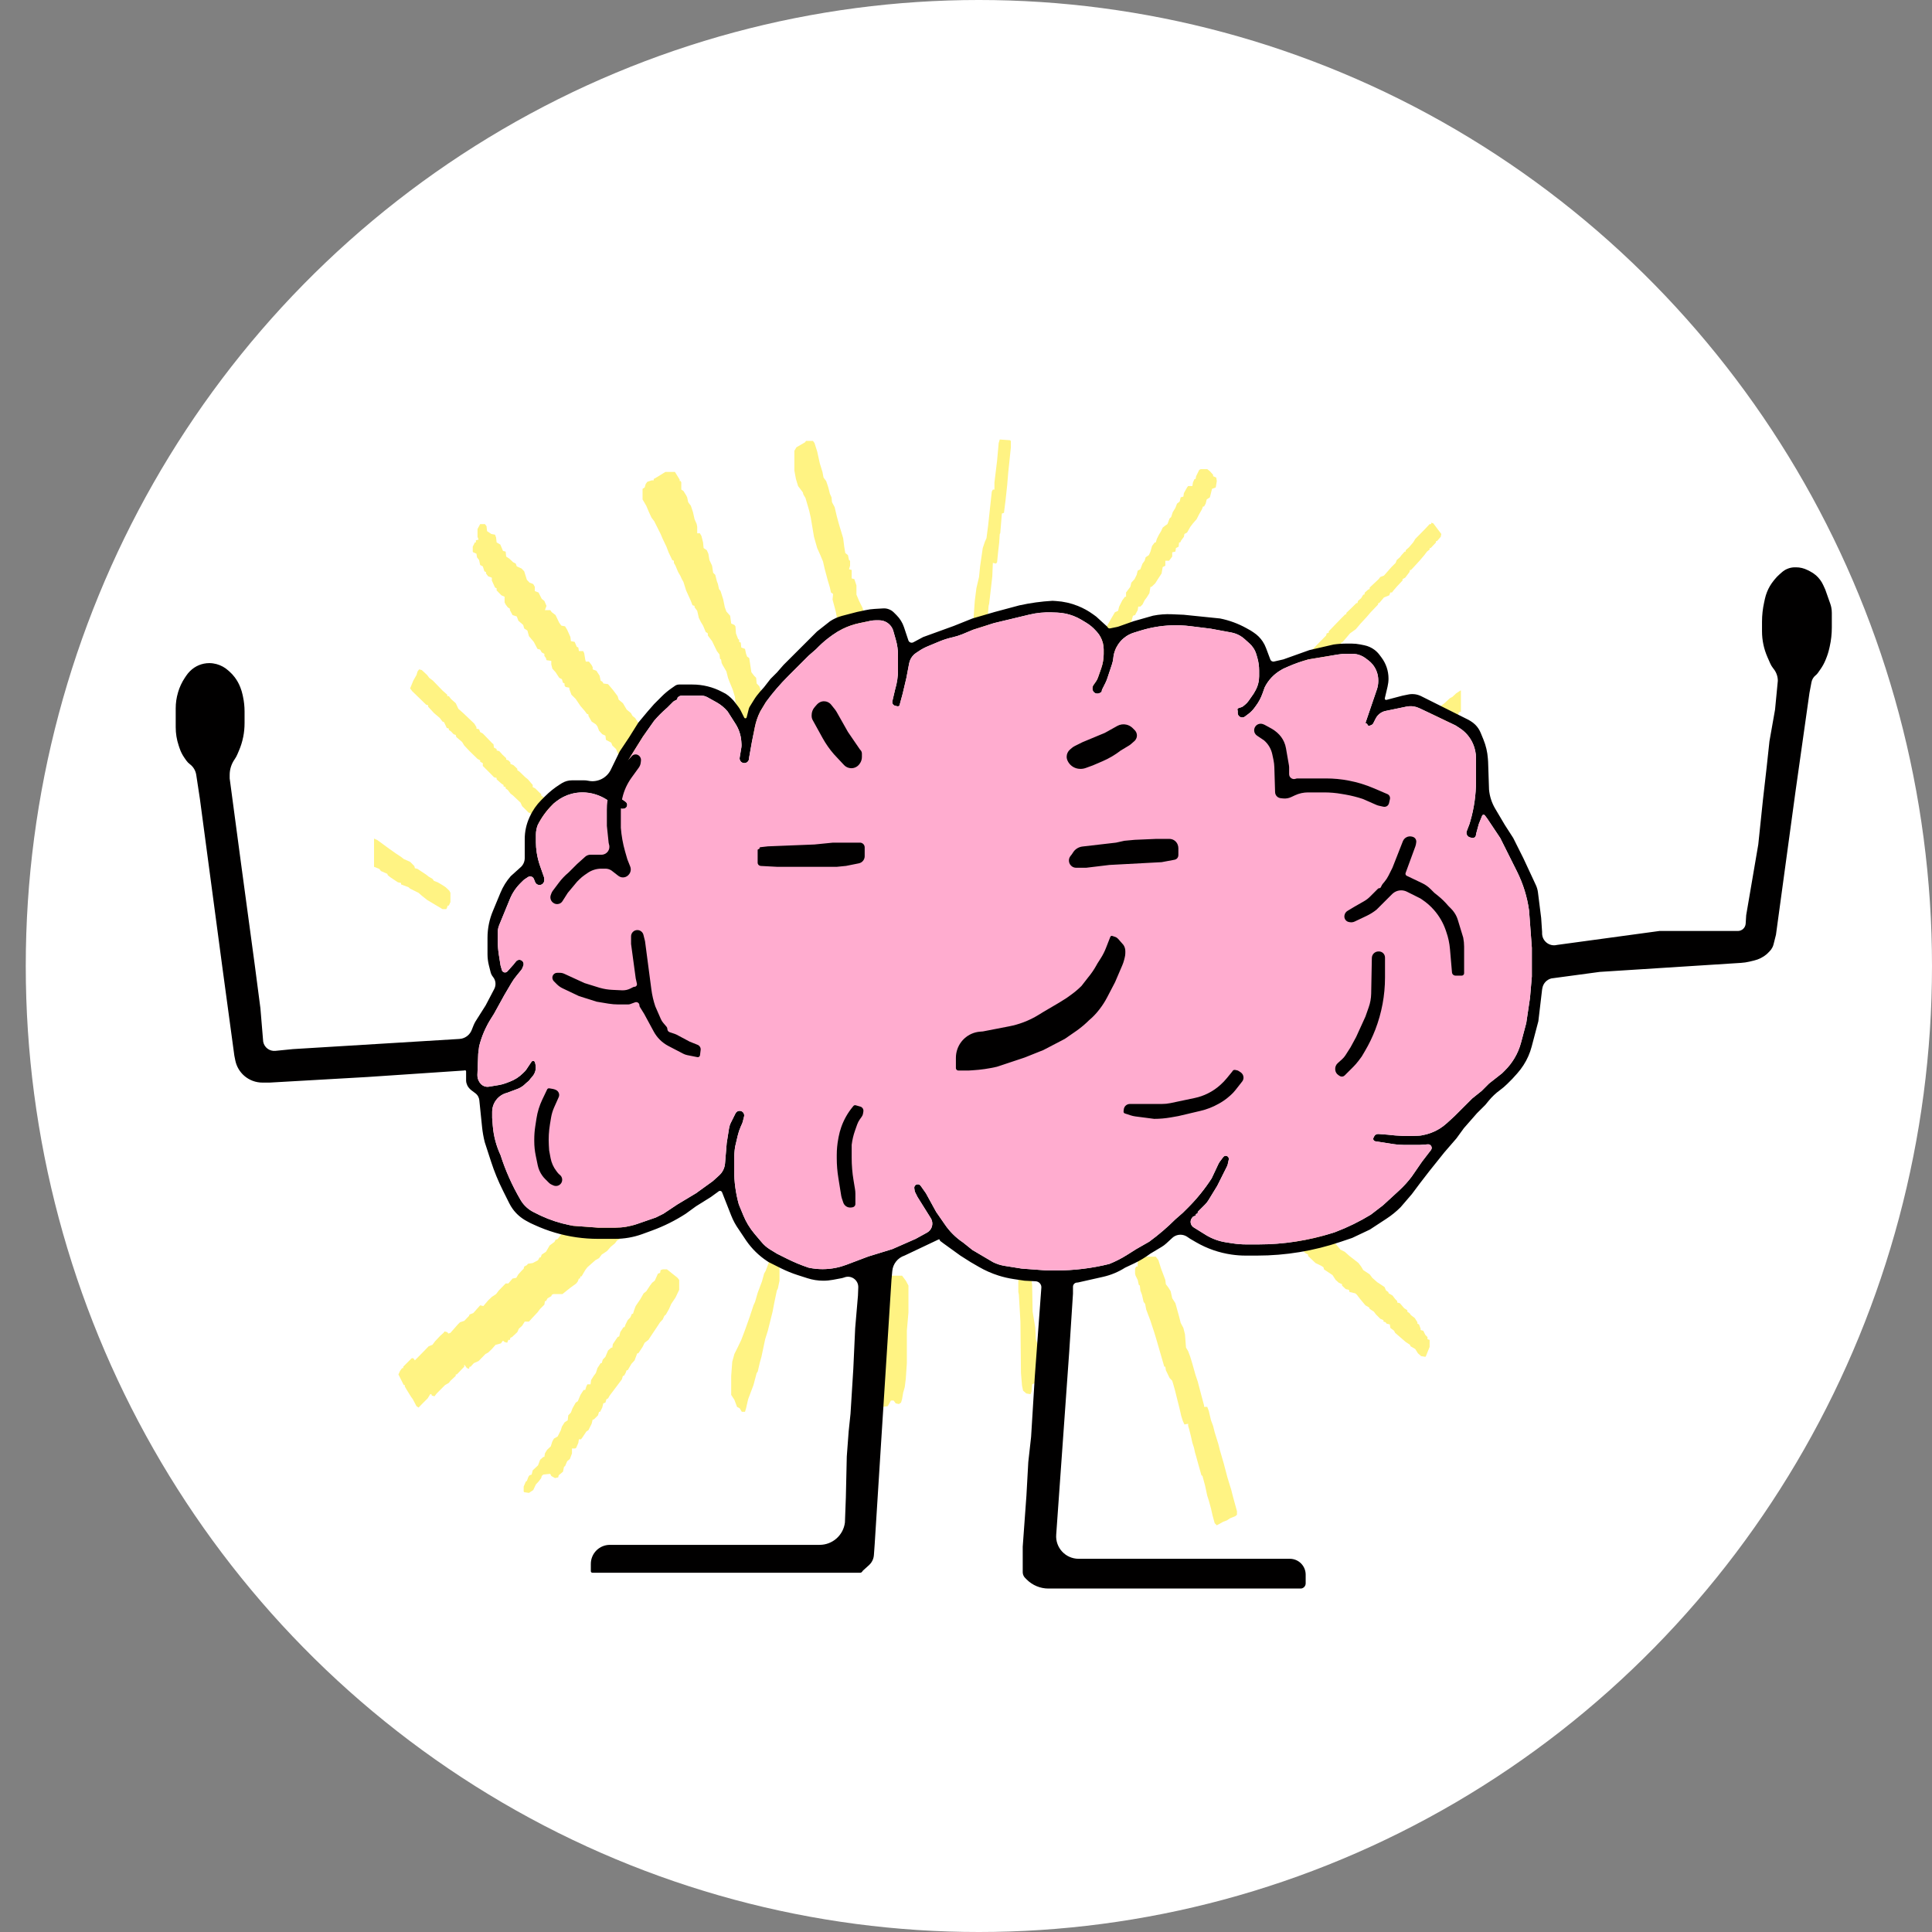 <?xml version="1.0" encoding="UTF-8"?> <svg xmlns="http://www.w3.org/2000/svg" width="75" height="75" viewBox="0 0 75 75" fill="none"><rect x="0" y="0" width="75" height="75" fill="#808080" stroke="none"/><ellipse cx="38" cy="37.5" rx="37" ry="37.5" fill="white"></ellipse><path d="M23.667 46.185H23.914L23.935 46.212V46.458L23.811 46.705L23.791 46.787L23.832 46.759H24.038L24.079 46.869L24.264 46.978L24.285 47.006V47.307L24.326 47.361L24.573 47.389L24.656 47.444L24.594 47.635L24.367 47.882L24.141 47.964L24.1 48.073L23.955 48.155L23.873 48.265L23.708 48.402L23.564 48.566L23.358 48.703L23.255 48.84L23.111 48.922L22.802 49.195L22.719 49.305L22.575 49.551H22.534L22.513 49.633H22.472L22.431 49.743L22.369 49.825L22.142 49.989L21.833 50.236H21.483L21.421 50.263L21.401 50.318L21.256 50.4L21.195 50.509H21.154L21.133 50.646L20.968 50.81L20.865 50.947L20.659 51.166L20.535 51.303H20.371L20.268 51.467L20.144 51.577L20.082 51.714L19.876 51.905L19.814 51.932L19.794 52.015H19.732L19.691 52.124L19.588 52.097L19.526 52.042L19.444 52.151L19.238 52.206L19.093 52.37L18.949 52.507L18.846 52.562L18.578 52.836L18.393 52.918L18.269 53.055H18.228L18.207 53.137L18.125 53.109L18.022 52.973V53.055L17.733 53.356H17.692V53.41L17.486 53.602L17.424 53.684L17.28 53.766L16.951 54.095L16.868 54.204L16.765 54.177L16.745 54.122H16.703L16.6 54.286L16.353 54.533L16.25 54.642L16.168 54.587L16.023 54.314L15.962 54.232L15.776 53.931L15.714 53.821V53.766H15.673L15.467 53.356L15.529 53.219L15.611 53.109H15.653V53.055L15.982 52.726H16.044L16.106 52.808L16.456 52.453L16.642 52.261L16.786 52.206L16.889 52.069L17.095 51.85L17.218 51.741L17.26 51.686L17.363 51.714L17.404 51.768L17.486 51.741L17.775 51.412L17.857 51.33L18.022 51.276L18.207 51.084L18.228 51.029L18.372 50.974L18.64 50.673L18.764 50.701L18.949 50.482L19.093 50.345L19.258 50.236L19.361 50.099L19.629 49.825H19.732L19.897 49.633L20.041 49.606L20.123 49.469L20.247 49.332L20.329 49.25L20.35 49.168L20.453 49.113L20.494 49.059L20.68 49.031L20.886 48.922L20.947 48.812H20.989L21.03 48.703L21.195 48.593L21.339 48.347L21.524 48.21L21.566 48.128L21.648 48.1L21.751 47.964L21.875 47.827H21.936V47.772L22.039 47.717L22.122 47.581L22.204 47.471L22.369 47.334L22.596 47.115L22.802 46.896L22.905 46.842L22.987 46.787L23.008 46.705L23.111 46.65L23.214 46.513H23.255V46.458L23.585 46.239L23.667 46.185Z" fill="#FFF383"></path><path d="M18.64 20.346H18.826L18.887 20.428L18.908 20.619L19.073 20.729L19.217 20.756L19.258 20.866L19.279 21.057L19.423 21.14L19.526 21.386L19.629 21.413L19.65 21.605L19.773 21.687L19.917 21.824L20.02 21.878L20.062 21.988L20.247 22.07L20.35 22.18L20.453 22.508L20.556 22.617L20.7 22.672L20.762 22.782V22.946L20.906 23.001L21.03 23.247L21.133 23.329L21.215 23.521L21.154 23.685H21.36L21.421 23.767L21.566 23.877L21.71 24.178L21.792 24.287L21.936 24.314L22.019 24.451L22.142 24.725L22.163 24.889L22.307 24.917L22.39 25.108L22.451 25.136L22.472 25.273H22.637L22.678 25.355L22.719 25.601L22.74 25.683H22.863L22.967 25.82L23.008 25.902V25.984L23.152 26.039L23.276 26.23L23.317 26.422L23.399 26.477L23.42 26.532L23.605 26.559L23.791 26.778L23.976 27.024L24.017 27.161L24.182 27.298L24.326 27.544L24.491 27.681L24.553 27.791L24.656 27.873L24.78 28.064L24.944 28.338V28.42L25.089 28.448L25.13 28.584L25.192 28.639V28.694L25.295 28.749L25.377 28.803L25.48 28.94L25.583 29.022L25.645 29.077L25.666 29.159L25.789 29.241L25.954 29.405L26.201 29.597L26.325 29.816L26.428 29.898L26.593 30.199L26.696 30.446V30.993L26.613 31.13L26.531 31.185L26.366 31.513L26.222 31.623L26.078 31.595L25.892 31.431V31.376L25.81 31.322L25.686 31.212L25.542 31.048V30.993L25.439 30.938L25.356 30.829V30.774H25.315L25.212 30.637L25.192 30.555L25.109 30.528L24.924 30.391L24.821 30.227L24.697 30.117L24.553 29.926V29.871L24.45 29.843L24.306 29.625L24.285 29.515L24.203 29.488L24.017 29.323L23.914 29.077L23.77 28.94L23.729 28.831L23.523 28.721L23.502 28.557L23.379 28.502L23.255 28.365L23.193 28.201L23.131 28.119L22.967 28.01L22.843 27.791V27.736L22.781 27.709L22.699 27.599L22.534 27.407L22.349 27.134L22.184 26.97L22.101 26.75V26.696L21.957 26.668L21.916 26.614V26.532L21.854 26.504L21.813 26.367L21.71 26.313L21.566 26.094L21.442 25.957L21.401 25.793V25.656L21.215 25.628L21.195 25.546L21.133 25.464V25.382L21.03 25.327L20.968 25.218L20.865 25.19L20.721 24.917L20.535 24.698L20.474 24.479L20.35 24.397L20.309 24.26L20.123 24.096L20.062 23.931L19.897 23.877L19.794 23.685V23.63L19.711 23.576L19.629 23.466L19.588 23.384V23.165L19.464 23.11L19.279 22.919V22.837L19.217 22.809L19.093 22.535V22.426L18.949 22.371L18.867 22.262V22.207L18.805 22.18L18.743 21.988L18.64 21.933L18.599 21.742L18.516 21.632L18.496 21.495L18.372 21.441L18.352 21.413V21.222L18.434 21.057H18.475V20.975L18.578 20.948L18.537 20.838V20.537L18.64 20.346Z" fill="#FFF383"></path><path d="M25.83 18.32H26.201L26.386 18.621V18.676H26.428L26.448 18.731V19.005L26.531 19.059L26.634 19.224L26.675 19.306L26.716 19.497L26.819 19.634L26.901 19.881L26.963 20.154L27.046 20.346L27.066 20.455V20.702H27.169L27.231 20.811L27.293 21.057L27.314 21.276L27.437 21.358L27.499 21.495L27.54 21.742L27.643 21.961L27.684 22.234L27.767 22.317L27.829 22.563L27.87 22.672L27.911 22.864L27.973 22.946L28.076 23.274L28.138 23.576L28.199 23.74L28.344 23.904L28.385 24.205L28.509 24.26L28.55 24.315L28.57 24.588L28.653 24.807L28.694 24.835V24.917L28.756 24.944L28.776 25.136L28.921 25.19L28.962 25.382L29.003 25.491L29.085 25.546L29.168 26.094L29.271 26.23L29.353 26.313L29.374 26.532L29.477 26.641L29.58 26.915L29.703 27.134L29.868 27.572L30.012 28.064L30.157 28.338V28.42H30.198L30.28 28.612L30.363 28.749V28.803H30.404V29.159L30.301 29.323L30.136 29.433L30.033 29.488L29.848 29.46L29.683 29.323L29.559 29.05L29.477 28.886V28.803L29.415 28.776L29.333 28.639V28.584H29.291L29.127 28.229L29.085 28.201L29.065 28.119L28.9 27.955L28.797 27.763L28.694 27.627L28.55 27.243L28.529 27.052L28.447 26.778L28.323 26.477L28.261 26.313L28.199 26.066L28.055 25.82L28.014 25.738L27.993 25.601L27.952 25.574L27.932 25.409L27.829 25.273L27.643 24.889L27.478 24.67V24.588L27.396 24.534L27.293 24.287L27.21 24.15L27.128 23.986L27.066 23.712L26.963 23.576V23.521L26.881 23.493L26.819 23.329L26.634 22.919L26.531 22.59L26.469 22.481L26.407 22.344L26.325 22.207L26.222 21.961L26.16 21.851V21.769L26.098 21.742L25.954 21.441L25.871 21.222L25.727 20.921L25.645 20.729L25.398 20.236L25.294 20.099L25.192 19.881L25.088 19.634L24.944 19.388V18.977L25.027 18.922L25.068 18.786L25.13 18.703L25.294 18.649H25.377V18.594L25.521 18.512L25.83 18.32Z" fill="#FFF383"></path><path d="M31.29 17.116H31.558L31.619 17.198L31.723 17.527L31.826 17.992L31.928 18.32L31.97 18.54L32.073 18.676L32.155 18.923L32.217 19.169L32.279 19.306L32.299 19.497L32.402 19.689L32.485 20.045L32.567 20.346L32.732 20.893L32.773 21.222L32.814 21.468L32.917 21.55L32.959 21.742L33 21.769V21.961L32.959 22.098L33.062 22.125V22.454L33.165 22.481L33.247 22.727V23.083L33.35 23.329L33.474 23.576L33.597 23.932L33.68 24.151L33.742 24.369L33.844 24.808L33.886 25.081L34.05 25.793L34.112 25.984L34.154 26.176L34.215 26.422L34.257 26.532L34.339 27.107V27.408L34.257 27.545L34.05 27.627L33.865 27.681L33.844 27.928L33.803 27.955H33.68L33.577 27.873L33.494 27.681L33.371 27.435L33.288 27.161L33.185 26.888L33.144 26.559L33.082 26.395L33.041 26.012L32.917 25.765L32.897 25.629V25.3L32.835 25.273L32.794 25.163L32.773 24.862L32.711 24.78L32.65 24.671L32.588 24.369L32.526 24.178L32.444 23.74L32.32 23.275L32.34 23.056L32.258 23.001L32.217 22.809L32.135 22.536L32.011 22.07L31.949 21.797L31.846 21.55L31.723 21.277L31.599 20.839L31.475 20.1L31.413 19.826L31.269 19.333L31.187 19.196L31.166 19.114L30.981 18.868L30.898 18.594L30.837 18.266V17.499L30.919 17.363L31.249 17.171L31.29 17.116Z" fill="#FFF383"></path><path d="M44.434 48.784H44.867L44.97 48.921L45.073 49.249L45.238 49.687L45.258 49.852L45.361 49.989L45.444 50.125L45.506 50.399L45.629 50.591L45.773 51.111L45.835 51.357L45.938 51.549L46 51.795L46.041 52.315L46.124 52.452L46.206 52.671L46.288 52.945L46.412 53.383L46.495 53.629L46.639 54.176L46.742 54.559V54.614H46.865L46.927 54.778L47.01 55.134L47.092 55.353L47.154 55.6L47.298 56.065L47.36 56.311L47.504 56.804L47.648 57.351L47.731 57.625L47.792 57.817L47.854 58.063L48.019 58.665V58.802L47.957 58.857L47.751 58.939L47.628 59.021L47.483 59.076L47.236 59.212L47.154 59.13L47.071 58.829L47.01 58.556L46.927 58.255L46.865 58.063L46.783 57.68L46.68 57.297L46.639 57.269L46.515 56.831L46.433 56.53L46.392 56.393L46.35 56.202L46.288 56.01L46.227 55.736L46.165 55.49L46.124 55.353V55.271L45.979 55.298L45.918 55.162L45.856 54.97L45.794 54.696L45.609 53.957L45.547 53.738L45.506 53.602L45.403 53.492L45.258 53.191L45.238 53.054H45.197L44.888 51.987L44.805 51.713L44.723 51.467L44.661 51.275L44.496 50.837L44.455 50.618L44.393 50.536L44.331 50.262L44.269 50.098L44.249 49.906L44.208 49.879L44.166 49.687L44.084 49.523L44.063 49.441V49.249L44.105 49.167H44.166V48.839L44.434 48.784Z" fill="#FFF383"></path><path d="M47.854 45.09L48.04 45.117L48.143 45.172V45.227L48.225 45.254L48.617 45.418L48.802 45.692L48.884 45.801L49.111 45.966L49.193 46.02L49.214 46.13L49.317 46.185L49.482 46.294L49.832 46.541L50.1 46.814L50.265 46.978L50.285 47.033L50.512 47.143L50.533 47.225L50.677 47.279L50.883 47.471L51.171 47.69L51.336 47.827L51.419 47.936V48.019H51.563L51.666 48.101L51.831 48.265L52.037 48.511L52.201 48.593L52.387 48.758L52.634 48.949L52.737 49.031L52.84 49.168L52.922 49.305L53.17 49.469L53.273 49.606L53.458 49.77L53.747 49.962L53.808 50.099L53.891 50.154L53.911 50.208L54.056 50.29L54.159 50.427L54.241 50.509V50.564L54.344 50.591L54.509 50.783L54.633 50.865V50.92L54.715 50.975L54.777 51.057L54.921 51.166L55.024 51.33V51.385L55.086 51.413L55.148 51.577V51.632L55.251 51.659L55.333 51.823L55.415 51.905V51.987L55.498 52.015V52.288L55.354 52.644L55.333 52.672L55.168 52.644L55.044 52.535L54.941 52.37L54.756 52.261L54.736 52.206L54.571 52.097L54.159 51.741L54.117 51.659L53.973 51.549L53.953 51.413L53.829 51.385L53.788 51.33L53.705 51.303V51.248L53.582 51.194L53.417 51.029L53.334 50.92L53.17 50.81L53.149 50.756L53.005 50.673L52.778 50.4L52.675 50.263L52.613 50.208L52.387 50.154L52.366 50.071L52.243 50.044L52.098 49.907V49.852L51.975 49.798L51.851 49.688L51.727 49.497L51.398 49.278L51.377 49.196L51.295 49.141L51.068 49.031L50.78 48.758V48.703L50.677 48.648L50.368 48.374L50.244 48.183L50.1 48.073H49.935L49.853 47.991L49.647 47.882L49.523 47.772V47.718L49.461 47.69L49.441 47.635L49.255 47.553L49.193 47.498L49.173 47.416L48.967 47.307L48.74 47.115L48.617 47.033L48.39 46.814L48.184 46.623L48.04 46.486L47.998 46.404L47.792 46.294L47.566 46.075L47.504 45.938L47.483 45.856V45.665L47.587 45.637L47.607 45.391L47.71 45.254L47.854 45.09Z" fill="#FFF383"></path><path d="M16.271 25.984L16.374 26.012L16.58 26.203L16.662 26.313L16.806 26.422L17.177 26.805L17.363 26.97V27.024H17.424L17.507 27.134L17.692 27.298L17.795 27.517L17.981 27.681L18.413 28.092L18.496 28.229V28.284L18.599 28.311L18.64 28.42L18.743 28.475L19.114 28.858L19.155 28.886L19.176 29.023L19.279 29.077V29.132L19.382 29.159L19.505 29.296L19.649 29.433V29.488L19.732 29.515L19.814 29.597V29.652L19.938 29.707L20.082 29.844V29.898L20.165 29.953L20.391 30.172L20.494 30.254L20.68 30.473V30.555L20.783 30.61L20.948 30.774L21.009 30.829V30.884L21.092 30.939L21.256 31.075L21.401 31.13L21.607 31.267L21.669 31.349L21.916 31.513L22.122 31.705L22.204 31.842V31.951L22.307 31.979L22.555 32.28L22.884 32.526L22.987 32.608L23.09 32.745L23.193 32.8L23.379 32.964L23.44 33.128L23.585 33.238L23.626 33.347L23.852 33.511L23.976 33.621L24.058 33.73V33.785L24.141 33.84L24.265 33.949L24.326 34.032V34.114L24.471 34.168L24.532 34.25V34.606L24.45 34.661H24.285V34.77L24.244 34.798L24.058 34.77V34.716L23.811 34.551L23.729 34.524L23.688 34.415L23.523 34.333L23.399 34.223L23.255 34.114L23.193 34.032L23.07 33.922L22.966 33.785V33.73L22.884 33.703L22.678 33.539L22.369 33.238L22.204 33.128L21.998 32.964L21.936 32.937L21.916 32.882L21.772 32.8L21.648 32.663L21.442 32.444L21.215 32.225L21.03 32.006L20.886 31.896L20.659 31.677L20.597 31.623V31.568L20.515 31.541L20.268 31.294L20.206 31.157L19.917 30.884L19.814 30.802L19.711 30.665L19.629 30.61V30.555L19.547 30.528V30.473L19.464 30.419L19.279 30.254V30.2L19.176 30.172L19.073 30.063L18.743 29.734V29.625L18.64 29.57V29.515L18.537 29.46L18.228 29.159L18.022 28.94L17.939 28.804L17.713 28.612L17.692 28.53L17.61 28.503L17.507 28.393L17.424 28.338V28.284L17.342 28.256L17.239 28.037L17.177 28.01L17.074 27.873L16.848 27.681L16.621 27.435V27.38L16.539 27.353L16.23 27.052L16.003 26.833L15.921 26.723L16.044 26.422L16.168 26.203L16.209 26.067L16.271 25.984Z" fill="#FFF383"></path><path d="M55.56 20.291L55.642 20.318L55.951 20.729L55.93 20.838L55.786 21.003H55.745V21.057L55.539 21.276H55.498V21.331L55.395 21.413L55.292 21.55L55.106 21.769L54.88 22.015L54.777 22.125H54.736L54.715 22.207L54.55 22.426L54.447 22.481V22.535L54.241 22.754L54.097 22.919L54.035 23.001H53.973L53.932 23.11L53.726 23.192L53.541 23.411H53.499V23.466L53.211 23.767L53.046 23.959L52.819 24.205L52.634 24.424L52.407 24.588L52.222 24.807L52.098 24.944H52.057V24.999L51.831 25.245L51.645 25.464L51.419 25.71L51.171 25.984L50.986 26.176L50.842 26.34H50.8V26.395L50.594 26.614L50.512 26.696H50.45V26.751L50.285 26.887L50.182 27.024L50.12 27.052V27.106L49.956 27.271L49.812 27.462L49.688 27.544L49.647 27.654L49.461 27.791L49.358 27.927L49.173 28.119L49.07 28.256L48.946 28.393L48.823 28.584L48.637 28.721L48.534 28.858L48.39 28.968L48.307 29.132L48.04 29.433L47.875 29.625L47.566 29.953L47.463 30.09L47.236 30.336L47.03 30.446L46.865 30.637H46.824V30.692L46.7 30.802L46.556 30.911H46.495V30.966L46.371 31.075H45.938L45.897 31.048L45.856 30.911L45.876 30.747L46 30.555L46.083 30.528L46.103 30.418L46.309 30.172L46.474 30.008L46.536 29.98L46.68 29.761L46.865 29.57H46.907V29.515L47.01 29.378L47.092 29.241L47.216 29.105L47.36 28.886L47.628 28.502L47.71 28.338L47.875 28.229L47.957 28.283L47.937 28.448L48.04 28.366L48.122 28.311L48.225 28.174L48.41 28.064L48.514 27.927L48.74 27.681L48.864 27.544H48.926L48.967 27.435L49.152 27.243L49.441 26.97L49.461 26.915H49.502L49.544 26.696L49.647 26.614L49.914 26.34L50.285 25.957L50.533 25.683L50.697 25.519L50.78 25.491L50.821 25.382L50.924 25.245L51.13 25.026L51.398 24.753L51.48 24.67L51.501 24.588L51.583 24.561V24.506L51.872 24.205L52.057 24.014L52.222 23.849H52.263V23.794L52.49 23.576L52.655 23.411H52.696L52.716 23.329L52.84 23.22L52.922 23.083H52.964L52.984 23.001L53.108 22.891L53.17 22.864V22.809L53.52 22.481L53.582 22.399L53.726 22.344L54.014 22.015L54.179 21.851L54.22 21.742L54.344 21.632L54.406 21.55L54.529 21.413H54.571V21.358L54.694 21.249L54.859 21.057L54.941 20.921L55.292 20.565L55.498 20.346H55.56V20.291Z" fill="#FFF383"></path><path d="M25.727 49.277H25.892L26.304 49.606L26.366 49.688V50.071L26.222 50.372L26.057 50.618L25.974 50.81L25.851 51.029L25.789 51.084L25.727 51.221L25.624 51.33L25.48 51.549L25.315 51.795L25.171 52.014L25.027 52.124L24.944 52.288L24.78 52.535H24.738L24.635 52.808L24.512 52.945L24.367 53.191H24.326L24.285 53.301L24.223 53.41H24.182L24.141 53.547L23.667 54.177L23.605 54.286L23.543 54.314L23.502 54.45L23.42 54.478L23.379 54.642L23.296 54.806H23.255L23.214 54.943L23.049 55.107H23.008L22.967 55.272L22.843 55.518L22.761 55.573L22.616 55.792L22.555 55.874H22.472L22.451 56.011L22.369 56.202L22.328 56.23H22.204V56.421L22.122 56.64L22.019 56.722L21.936 56.914L21.895 56.941L21.854 57.133L21.689 57.27L21.669 57.352L21.545 57.379L21.401 57.297L21.36 57.215L21.092 57.242L21.03 57.297L21.009 57.379L20.906 57.516L20.803 57.626L20.7 57.844L20.535 57.954L20.35 57.927L20.329 57.899V57.708L20.412 57.516L20.453 57.489L20.515 57.324L20.556 57.27L20.639 57.242L20.68 57.078L20.886 56.886L20.968 56.667L21.092 56.558H21.133L21.154 56.421L21.236 56.284L21.38 56.148L21.442 55.956L21.504 55.846L21.648 55.764L21.772 55.518L21.813 55.381L21.916 55.217L22.039 55.135L22.06 54.943L22.163 54.834L22.225 54.669L22.349 54.45L22.431 54.396L22.534 54.149L22.657 53.958H22.719L22.761 53.821L22.802 53.739H22.925L22.946 53.575L23.049 53.41L23.131 53.301L23.193 53.109L23.317 52.918H23.358L23.399 52.781L23.502 52.671L23.605 52.425L23.729 52.316H23.77L23.791 52.179L23.976 51.905L24.038 51.878L24.079 51.713L24.203 51.522H24.244L24.285 51.412L24.367 51.248L24.471 51.139L24.532 51.002H24.573L24.615 50.865L24.677 50.701L24.862 50.427L24.986 50.208L25.089 50.126L25.233 49.907L25.315 49.797L25.418 49.715L25.542 49.442L25.624 49.414L25.645 49.305L25.727 49.277Z" fill="#FFF383"></path><path d="M46.618 18.211H46.865L46.968 18.293L47.092 18.43V18.485L47.215 18.539L47.236 18.676L47.195 18.923L47.051 18.977L46.968 19.306L46.845 19.388L46.803 19.552L46.742 19.662H46.7L46.659 19.771L46.536 19.99L46.453 20.154L46.309 20.319L46.206 20.455L46.082 20.674L45.979 20.729L45.959 20.839L45.856 20.975L45.815 21.058H45.773L45.753 21.222L45.65 21.276L45.629 21.413L45.505 21.441V21.605L45.382 21.769H45.238V21.961L45.135 22.015L45.093 22.262L44.949 22.481L44.846 22.645L44.702 22.782H44.661L44.62 23.028L44.517 23.192L44.434 23.302L44.352 23.466L44.269 23.548H44.187L44.166 23.685L44.063 23.877L43.981 23.904L43.899 24.205L43.734 24.479L43.59 24.698L43.507 24.862L43.404 24.972L43.363 25.163L43.281 25.3L43.095 25.437L42.951 25.82L42.868 25.902L42.786 26.121L42.642 26.34L42.601 26.367L42.539 26.532L42.415 26.751L42.312 26.915L42.147 27.052L42.024 27.134L41.88 27.49L41.776 27.654L41.653 27.873L41.55 28.037L41.529 28.119L41.447 28.174L41.385 28.256L41.2 28.229L41.138 28.147V27.654L41.261 27.435L41.303 27.38L41.385 27.052L41.488 26.833L41.55 26.587L41.653 26.258L41.735 26.176L41.941 26.148L42.003 25.957H42.044L42.086 25.848L42.168 25.711L42.23 25.656L42.312 25.382L42.436 25.245L42.477 25.026L42.559 24.917H42.621L42.662 24.78L42.724 24.643L42.807 24.561H42.848L42.868 24.451L43.013 24.233L43.136 24.014L43.281 23.767L43.404 23.712L43.445 23.548L43.569 23.302L43.672 23.165H43.713V23.001L43.878 22.782L43.919 22.618L44.043 22.481L44.125 22.317L44.166 22.152L44.269 22.098L44.352 21.879L44.434 21.769L44.475 21.632L44.599 21.55L44.661 21.413L44.723 21.194L44.826 21.058H44.867L44.908 20.921L44.99 20.756L45.073 20.62L45.135 20.483L45.238 20.401L45.32 20.346L45.403 20.127L45.464 20.072L45.526 19.881L45.629 19.716L45.691 19.552L45.794 19.47L45.835 19.306L45.938 19.278L45.959 19.142L46.082 18.923L46.124 18.868H46.288L46.309 18.731L46.371 18.594H46.412L46.433 18.485L46.556 18.238L46.618 18.211Z" fill="#FFF383"></path><path d="M50.285 41.805H50.965L51.336 41.832L51.418 41.859L52.242 41.914L52.531 41.941L52.716 41.969L52.819 42.024L53.025 42.051L53.108 42.106L53.437 42.16L53.953 42.188L54.097 42.297L54.138 42.407L54.406 42.489L54.55 42.544L54.632 42.626L54.694 42.763L54.735 42.927L54.715 43.118L54.571 43.365L54.509 43.42H54.241L54.22 43.392L53.087 43.283H52.943L52.922 43.392H52.799L52.696 43.31L52.654 43.228L52.593 43.201L52.572 43.31L52.531 43.337H52.366L52.304 43.255L52.16 43.283L52.098 43.228L51.83 43.201L51.748 43.118L51.521 43.064L51.192 43.036L51.006 42.954L50.8 42.9L50.78 42.872L50.12 42.79L49.894 42.708L49.791 42.571L49.75 42.434V42.297L49.811 42.243L50.12 42.215L50.059 42.106L50.079 41.969L50.203 41.832L50.285 41.805Z" fill="#FFF383"></path><path d="M38.81 17.061L39.201 17.089L39.242 17.116V17.363L39.139 18.348L39.098 18.841L39.036 19.415L38.974 19.908L38.892 19.936L38.83 20.702L38.81 20.729L38.789 21.058L38.748 21.413L38.707 21.824L38.666 21.879L38.542 21.852L38.521 22.372L38.459 22.919L38.398 23.439L38.377 23.521L38.336 24.014L38.295 24.671L38.233 25.273L38.192 25.601L38.171 26.012L38.089 26.422L38.047 26.505L38.027 27.079L37.986 27.38L37.862 27.517L37.718 27.49L37.656 27.435L37.615 27.161L37.553 26.915V25.93L37.697 25.054L37.759 24.397L37.8 23.904L37.841 23.329L37.903 22.837L38.006 22.399L38.047 21.988L38.15 21.277L38.233 21.03L38.295 20.893L38.356 20.428L38.501 19.087L38.542 19.005H38.604V18.731L38.707 17.883L38.769 17.198L38.81 17.061Z" fill="#FFF383"></path><path d="M29.951 48.895H30.198L30.26 48.949L30.28 49.168L30.26 49.196V49.716L30.198 50.017L30.157 50.099L30.054 50.592L29.992 50.92L29.807 51.659L29.704 51.987L29.559 52.672L29.497 52.891L29.415 53.246L29.374 53.301L29.25 53.767L29.044 54.314L28.962 54.67L28.921 54.807H28.797L28.715 54.67L28.612 54.615L28.509 54.341L28.385 54.15V53.411L28.426 52.863L28.509 52.562L28.632 52.316L28.776 52.015L28.921 51.632L29.106 51.112L29.25 50.674L29.312 50.537L29.415 50.181L29.58 49.743L29.662 49.442L29.724 49.333L29.848 49.004L29.951 48.895Z" fill="#FFF383"></path><path d="M34.545 49.523H35.019L35.163 49.715L35.266 49.907V50.947L35.204 51.658V52.917L35.163 53.52L35.122 53.848L35.06 54.067L35.019 54.313L34.978 54.45L34.895 54.505L34.772 54.478L34.689 54.368H34.586L34.463 54.587L34.277 54.614L34.174 54.532V54.341L34.215 54.094L34.236 53.739L34.339 53.383L34.36 53.027L34.38 52.178L34.422 51.631L34.442 51.522V49.688L34.545 49.523Z" fill="#FFF383"></path><path d="M19.773 35.975L19.917 36.029L20.185 36.084L20.453 36.276L20.7 36.467L20.865 36.577L21.092 36.741L21.236 36.823L21.38 36.933L21.669 37.069V37.124L21.751 37.179L21.936 37.343L22.41 37.644L22.472 37.699V37.754L22.616 37.781L22.781 37.891L22.925 37.973L23.111 38.164L23.152 38.274L23.131 38.63L23.008 38.821L22.966 38.849H22.822L22.616 38.712L22.369 38.575L22.204 38.465L21.957 38.274L21.73 38.137L21.483 38L21.339 37.945L21.092 37.809L20.844 37.617L20.7 37.507L20.659 37.453L20.474 37.398L20.35 37.261L20.061 37.179L19.794 36.96V36.905L19.732 36.878L19.67 36.549L19.649 36.522V36.276L19.711 36.029L19.773 35.975Z" fill="#FFF383"></path><path d="M51.418 31.186H51.542L51.624 31.268L51.645 31.35V31.788L51.563 31.925H51.521L51.501 32.034L51.13 32.308L50.903 32.472L50.697 32.636L50.553 32.746L50.45 32.8L50.306 32.937L50.059 33.102L49.935 33.156L49.77 33.321L49.626 33.403L49.441 33.594L49.296 33.731H49.214L49.173 33.84L49.111 33.923L48.534 34.306L48.246 34.415H48.06L47.957 34.279V34.114L48.081 33.895L48.287 33.622L48.431 33.512L48.822 33.238L49.008 33.074L49.132 32.992H49.193V32.937L49.296 32.828L49.399 32.773L49.667 32.554L49.997 32.335L50.203 32.144L50.532 31.925L50.842 31.678H50.883V31.623L51.027 31.569L51.047 31.487L51.274 31.322H51.315L51.336 31.213L51.418 31.186Z" fill="#FFF383"></path><path d="M14.52 32.554L14.643 32.608L14.87 32.773L15.055 32.91L15.364 33.129L15.57 33.265L15.673 33.347L15.921 33.457L16.085 33.621L16.106 33.703L16.209 33.731L16.539 33.95L16.642 34.032L16.786 34.114L16.848 34.196L16.992 34.251L17.177 34.36L17.301 34.442L17.445 34.579L17.486 34.661V35.017L17.425 35.154H17.383L17.342 35.263L17.322 35.291H17.177L16.992 35.181L16.58 34.935L16.374 34.771L16.25 34.661L15.921 34.497L15.859 34.442L15.57 34.333V34.278L15.447 34.251L15.158 34.059L15.055 33.977L15.035 33.922L14.787 33.813L14.726 33.731L14.52 33.649V32.554Z" fill="#FFF383"></path><path d="M39.613 49.469H39.861L40.025 49.551L40.067 49.879L40.087 50.919L40.19 51.549L40.211 51.987L40.273 52.178L40.314 53.219V53.52L40.252 53.657L40.067 53.739L40.046 54.012L40.005 54.122L39.84 54.094L39.716 53.985L39.675 53.793L39.634 53.301L39.613 51.303L39.552 50.263L39.531 50.153V49.523L39.613 49.469Z" fill="#FFF383"></path><path d="M56.693 26.806H56.713V27.627L56.631 27.654L56.61 27.736L56.404 27.901H56.363L56.322 28.01L56.116 28.174L55.889 28.311L55.704 28.448L55.559 28.475L55.498 28.53H55.209L55.147 28.448L55.127 28.202L55.23 28.065H55.271L55.292 27.983L55.333 27.955L55.374 27.818L55.58 27.654L55.889 27.435L56.074 27.298L56.281 27.107L56.383 27.052L56.528 26.915L56.693 26.806Z" fill="#FFF383"></path><path d="M69.378 22.085C69.472 22.044 69.574 22.023 69.676 22.023H69.722C69.875 22.023 70.025 22.059 70.162 22.127L70.26 22.176C70.345 22.219 70.424 22.272 70.496 22.334V22.334C70.615 22.439 70.711 22.568 70.777 22.712L70.858 22.89L71.049 23.431C71.066 23.48 71.08 23.529 71.09 23.579V23.579C71.104 23.649 71.111 23.72 71.111 23.791V24.362C71.111 24.608 71.084 24.852 71.031 25.092L71.012 25.175C70.981 25.312 70.939 25.446 70.885 25.576L70.859 25.64C70.81 25.756 70.749 25.867 70.677 25.97L70.57 26.123C70.545 26.158 70.516 26.189 70.482 26.216V26.216C70.398 26.283 70.341 26.378 70.321 26.484L70.243 26.898L69.701 30.725L68.943 36.285L68.85 36.655C68.84 36.697 68.825 36.738 68.805 36.777V36.777C68.777 36.834 68.739 36.886 68.694 36.931L68.581 37.043V37.043C68.439 37.162 68.271 37.246 68.09 37.288L67.911 37.331C67.804 37.356 67.695 37.372 67.585 37.379L62.104 37.729L60.225 37.982V37.982C60.048 38.026 59.913 38.168 59.877 38.346L59.864 38.415L59.719 39.643L59.459 40.63C59.392 40.885 59.285 41.128 59.142 41.349V41.349C59.069 41.463 58.987 41.571 58.897 41.672L58.707 41.882L58.514 42.075C58.426 42.163 58.332 42.243 58.232 42.316V42.316C58.068 42.435 57.92 42.575 57.791 42.732L57.66 42.892L57.334 43.217L56.828 43.795L56.539 44.192L56.07 44.734L55.492 45.456L55.13 45.925L54.805 46.359L54.371 46.864V46.864C54.203 47.032 54.018 47.182 53.819 47.312L53.179 47.731L52.492 48.056L52.048 48.206C51.002 48.561 49.906 48.742 48.802 48.742H48.357C48.175 48.742 47.994 48.729 47.815 48.703V48.703C47.325 48.633 46.853 48.469 46.425 48.22L46.205 48.092L46.083 48.01C46.021 47.969 45.95 47.943 45.876 47.935V47.935C45.741 47.92 45.606 47.964 45.507 48.056L45.28 48.265C45.223 48.318 45.16 48.365 45.093 48.405L44.652 48.669V48.669C44.459 48.813 44.253 48.938 44.036 49.041L43.676 49.211V49.211C43.413 49.378 43.123 49.499 42.819 49.567L41.851 49.785C41.839 49.787 41.827 49.789 41.815 49.789V49.789C41.725 49.789 41.653 49.861 41.653 49.951V50.222L41.508 52.461L41.002 59.573V59.573C40.963 60.08 41.364 60.512 41.872 60.512H50.071C50.41 60.512 50.686 60.787 50.686 61.127V61.467C50.686 61.562 50.618 61.645 50.525 61.664V61.664C50.512 61.666 50.499 61.667 50.485 61.667H40.702C40.385 61.667 40.081 61.542 39.858 61.318L39.797 61.257C39.781 61.242 39.768 61.225 39.756 61.208V61.208C39.721 61.154 39.702 61.092 39.702 61.028V60.043L39.846 58.057L39.918 56.757L40.027 55.782L40.171 53.435L40.424 50.005V50.005C40.444 49.87 40.342 49.746 40.205 49.739L39.774 49.717L39.348 49.653C39.15 49.623 38.955 49.578 38.765 49.518V49.518C38.499 49.434 38.243 49.321 38.001 49.181L37.678 48.994L37.281 48.742L36.63 48.272L36.5 48.174C36.491 48.168 36.486 48.157 36.486 48.147V48.147C36.486 48.121 36.459 48.104 36.436 48.115L35.113 48.742V48.742C34.849 48.829 34.663 49.065 34.638 49.341L34.607 49.68L34.209 55.927L33.956 59.934L33.925 60.366C33.922 60.415 33.912 60.463 33.897 60.51V60.51C33.865 60.606 33.808 60.692 33.733 60.76L33.501 60.969C33.491 60.977 33.484 60.987 33.478 60.998V60.998C33.461 61.032 33.427 61.054 33.389 61.054H22.997C22.981 61.054 22.965 61.047 22.954 61.036V61.036C22.942 61.024 22.936 61.008 22.936 60.992V60.711C22.936 60.302 23.267 59.971 23.676 59.971H31.819C32.317 59.971 32.738 59.599 32.8 59.104V59.104L32.836 58.129L32.872 56.54L32.945 55.566L33.017 54.88L33.125 53.147L33.198 51.558L33.306 50.294L33.318 49.978C33.329 49.687 33.035 49.482 32.766 49.593V49.593C32.741 49.603 32.714 49.611 32.687 49.616L32.335 49.682C32.212 49.705 32.087 49.717 31.962 49.717V49.717C31.751 49.717 31.542 49.684 31.341 49.619L30.964 49.498C30.743 49.427 30.528 49.339 30.32 49.236L29.837 48.994L29.77 48.95C29.456 48.741 29.185 48.474 28.97 48.164V48.164L28.681 47.731V47.731C28.561 47.563 28.462 47.381 28.386 47.189L28.031 46.286V46.286C28.013 46.233 27.948 46.212 27.902 46.245L27.597 46.467L27.019 46.828L26.621 47.117V47.117C26.213 47.381 25.777 47.598 25.32 47.766L24.923 47.911V47.911C24.588 48.031 24.236 48.092 23.88 48.092H23.209C22.931 48.092 22.653 48.072 22.378 48.033V48.033C21.813 47.952 21.264 47.79 20.746 47.551L20.587 47.478L20.435 47.396C20.226 47.283 20.045 47.126 19.905 46.934V46.934C19.854 46.863 19.809 46.789 19.77 46.711L19.526 46.222C19.342 45.856 19.187 45.477 19.061 45.088L18.817 44.337V44.337C18.769 44.144 18.734 43.949 18.714 43.752L18.607 42.71C18.602 42.663 18.589 42.618 18.568 42.577V42.577C18.542 42.523 18.503 42.477 18.455 42.441L18.299 42.324C18.259 42.294 18.224 42.258 18.194 42.219L18.186 42.208C18.149 42.159 18.123 42.104 18.108 42.044L18.102 42.022C18.097 42.001 18.094 41.979 18.094 41.957V41.592C18.094 41.559 18.059 41.538 18.03 41.553V41.553C18.024 41.555 18.019 41.557 18.013 41.557L14.264 41.809L10.47 42.026H10.187C9.927 42.026 9.676 41.932 9.48 41.761V41.761C9.302 41.605 9.18 41.395 9.134 41.163L9.097 40.979L8.627 37.513L7.76 31.014L7.618 30.079C7.593 29.915 7.505 29.766 7.371 29.666V29.666C7.318 29.626 7.271 29.578 7.232 29.523L7.158 29.417C7.078 29.302 7.015 29.177 6.971 29.045L6.935 28.937C6.859 28.71 6.821 28.473 6.821 28.233V27.498C6.821 27.291 6.85 27.086 6.909 26.888L6.912 26.875C6.971 26.675 7.06 26.484 7.176 26.31L7.23 26.23C7.27 26.17 7.316 26.114 7.367 26.063L7.379 26.051C7.577 25.853 7.845 25.742 8.125 25.742V25.742C8.218 25.742 8.312 25.755 8.402 25.779L8.409 25.781C8.576 25.827 8.731 25.911 8.859 26.027L8.92 26.081C8.99 26.144 9.053 26.213 9.11 26.289L9.117 26.298C9.2 26.409 9.268 26.529 9.319 26.657L9.33 26.684C9.367 26.778 9.397 26.875 9.418 26.974L9.434 27.05C9.474 27.237 9.494 27.427 9.494 27.618V28.073C9.494 28.252 9.477 28.43 9.442 28.606L9.44 28.613C9.404 28.793 9.35 28.968 9.277 29.137L9.212 29.289C9.184 29.355 9.148 29.419 9.107 29.478V29.478C8.983 29.655 8.916 29.866 8.916 30.082V30.219L9.35 33.469L9.892 37.477L10.109 39.138L10.217 40.437V40.437C10.258 40.662 10.464 40.817 10.691 40.794L11.373 40.726L17.834 40.332C17.863 40.33 17.891 40.326 17.92 40.32V40.32C18.097 40.28 18.243 40.156 18.31 39.988L18.387 39.795C18.409 39.742 18.435 39.691 18.465 39.642L18.853 39.029L19.186 38.394C19.228 38.314 19.244 38.223 19.231 38.134V38.134C19.22 38.058 19.189 37.987 19.141 37.927L19.134 37.918C19.092 37.865 19.061 37.804 19.045 37.738L18.977 37.468C18.943 37.33 18.925 37.188 18.925 37.045V36.402C18.925 36.039 18.999 35.68 19.142 35.346V35.346L19.429 34.654C19.526 34.419 19.661 34.202 19.828 34.011V34.011L20.19 33.685V33.685C20.304 33.594 20.37 33.456 20.37 33.31V32.571C20.37 32.282 20.432 31.997 20.552 31.735L20.567 31.701C20.676 31.461 20.827 31.244 21.013 31.058L21.16 30.911C21.331 30.739 21.522 30.587 21.727 30.456L21.816 30.4V30.4C21.934 30.329 22.069 30.292 22.207 30.292H22.673C22.728 30.292 22.782 30.297 22.836 30.309V30.309C23.192 30.384 23.553 30.206 23.712 29.879L24.056 29.172L24.417 28.631L24.779 28.053L25.14 27.62L25.393 27.331L25.693 27.031C25.806 26.918 25.928 26.816 26.059 26.724L26.208 26.62C26.219 26.613 26.23 26.606 26.241 26.6V26.6C26.277 26.582 26.317 26.573 26.358 26.573H26.879C27.279 26.573 27.674 26.67 28.028 26.857L28.175 26.934V26.934C28.319 27.029 28.445 27.149 28.548 27.287L28.666 27.443C28.7 27.488 28.73 27.537 28.756 27.588L28.89 27.857C28.895 27.867 28.903 27.875 28.913 27.88V27.88C28.942 27.895 28.978 27.878 28.985 27.847L29.067 27.523C29.074 27.491 29.087 27.461 29.104 27.433L29.263 27.176C29.332 27.063 29.412 26.956 29.5 26.857L29.657 26.681L29.91 26.356L30.163 26.103L30.415 25.814L31.716 24.515L32.222 24.117V24.117C32.365 24.022 32.524 23.951 32.691 23.907L33.27 23.756L33.605 23.685C33.719 23.66 33.834 23.645 33.95 23.638L34.288 23.618C34.355 23.614 34.423 23.623 34.487 23.645V23.645C34.566 23.671 34.637 23.715 34.696 23.773L34.806 23.883C34.936 24.013 35.035 24.173 35.093 24.348L35.257 24.84V24.84C35.275 24.93 35.375 24.977 35.456 24.934L35.835 24.731L37.028 24.298L37.75 24.009L38.617 23.756L39.557 23.504L39.572 23.5C39.995 23.407 40.425 23.347 40.858 23.323V23.323L40.999 23.332C41.288 23.35 41.573 23.414 41.842 23.522V23.522C42.052 23.606 42.251 23.715 42.434 23.848L42.556 23.937L42.978 24.323C42.986 24.331 42.992 24.339 42.997 24.348V24.348C43.014 24.383 43.052 24.401 43.09 24.394L43.356 24.34C43.377 24.336 43.397 24.331 43.417 24.324L44.001 24.117L44.76 23.901V23.901C45 23.853 45.245 23.834 45.49 23.845L45.953 23.865L47.362 24.009V24.009C47.721 24.081 48.067 24.208 48.387 24.386L48.554 24.479L48.673 24.558C48.809 24.648 48.926 24.765 49.017 24.901V24.901C49.069 24.98 49.113 25.065 49.146 25.154L49.313 25.598V25.598C49.333 25.659 49.397 25.695 49.46 25.68L49.819 25.598L50.83 25.237L51.77 25.02V25.02C51.938 24.996 52.108 24.984 52.278 24.984H52.469C52.581 24.984 52.692 24.995 52.802 25.017L52.962 25.049C53.105 25.078 53.24 25.138 53.356 25.225V25.225C53.431 25.281 53.496 25.347 53.552 25.421L53.628 25.523C53.806 25.759 53.902 26.046 53.902 26.342V26.342C53.902 26.447 53.889 26.552 53.865 26.655L53.758 27.108C53.758 27.112 53.757 27.116 53.757 27.12V27.12C53.757 27.154 53.789 27.178 53.821 27.17L54.444 27.006L54.676 26.959C54.761 26.942 54.849 26.94 54.935 26.952V26.952C55.016 26.964 55.096 26.989 55.169 27.025L57.009 27.945L57.09 27.993C57.156 28.033 57.217 28.081 57.272 28.135V28.135C57.361 28.224 57.431 28.329 57.479 28.446L57.588 28.712C57.683 28.945 57.741 29.192 57.759 29.443L57.768 29.57L57.804 30.653V30.653C57.828 30.914 57.91 31.167 58.044 31.393L58.418 32.025L58.743 32.53L59.141 33.325L59.611 34.335V34.335C59.658 34.431 59.69 34.534 59.703 34.64L59.828 35.635L59.864 36.177V36.231C59.864 36.533 60.148 36.756 60.442 36.682V36.682L64.416 36.141L67.461 36.141V36.141C67.624 36.141 67.758 36.014 67.767 35.852L67.787 35.527L68.256 32.783L68.437 31.05L68.581 29.786L68.69 28.775L68.907 27.548L69.015 26.428V26.428C69.015 26.265 68.96 26.105 68.86 25.976L68.83 25.937C68.785 25.88 68.747 25.817 68.718 25.75L68.61 25.504C68.543 25.35 68.491 25.19 68.456 25.026V25.026C68.419 24.854 68.401 24.679 68.401 24.503V24.139C68.401 23.885 68.429 23.631 68.484 23.383L68.515 23.241C68.535 23.151 68.562 23.064 68.596 22.979V22.979C68.658 22.824 68.743 22.679 68.847 22.549L68.893 22.492C68.95 22.421 69.014 22.354 69.083 22.294L69.178 22.211C69.237 22.158 69.305 22.116 69.378 22.085V22.085ZM40.828 23.773C40.536 23.762 40.244 23.791 39.959 23.859L38.581 24.19L37.786 24.442L37.353 24.623V24.623C37.233 24.671 37.109 24.71 36.983 24.739L36.948 24.747C36.785 24.785 36.625 24.836 36.47 24.9L36.014 25.09C35.895 25.14 35.781 25.2 35.675 25.272L35.562 25.347C35.527 25.37 35.495 25.396 35.466 25.425V25.425C35.377 25.514 35.317 25.628 35.293 25.752L35.185 26.32L35.04 26.934L34.935 27.321C34.933 27.328 34.932 27.334 34.932 27.341V27.341C34.932 27.392 34.886 27.429 34.837 27.418L34.753 27.399C34.672 27.382 34.622 27.302 34.641 27.222L34.751 26.753V26.753C34.823 26.514 34.86 26.265 34.86 26.015V25.432C34.86 25.231 34.832 25.03 34.776 24.837L34.678 24.492C34.655 24.412 34.614 24.338 34.559 24.275V24.275C34.452 24.152 34.296 24.081 34.133 24.081H33.978C33.916 24.081 33.853 24.088 33.792 24.101L33.362 24.19C33.133 24.238 32.911 24.315 32.702 24.419V24.419C32.575 24.483 32.453 24.556 32.338 24.638L32.265 24.69C32.092 24.814 31.93 24.951 31.779 25.101L31.68 25.201L31.391 25.453L30.602 26.242C30.285 26.558 29.993 26.898 29.729 27.259V27.259L29.512 27.62V27.62C29.416 27.811 29.346 28.015 29.304 28.225L29.187 28.811L29.081 29.409C29.079 29.42 29.078 29.43 29.078 29.441V29.441C29.078 29.549 28.986 29.633 28.878 29.623V29.623C28.772 29.614 28.696 29.516 28.714 29.41L28.779 29.019C28.786 28.977 28.788 28.934 28.785 28.892L28.778 28.786C28.762 28.542 28.684 28.306 28.553 28.1L28.247 27.62V27.62C28.128 27.477 27.983 27.357 27.82 27.266L27.453 27.062C27.428 27.049 27.403 27.038 27.377 27.029V27.029C27.331 27.014 27.283 27.006 27.235 27.006H26.452C26.421 27.006 26.391 27.015 26.366 27.032L26.324 27.06C26.307 27.071 26.296 27.091 26.296 27.112V27.112C26.296 27.135 26.283 27.157 26.262 27.168L26.182 27.208C26.162 27.218 26.144 27.231 26.128 27.246L25.899 27.475L25.86 27.509C25.694 27.655 25.537 27.812 25.393 27.981V27.981L24.959 28.595L24.598 29.172L24.309 29.642L23.922 30.474C23.871 30.584 23.885 30.713 23.957 30.81L24.042 30.922C24.051 30.934 24.065 30.942 24.08 30.942V30.942C24.107 30.942 24.128 30.963 24.128 30.989V30.989C24.128 31.005 24.136 31.019 24.148 31.028L24.288 31.127C24.343 31.167 24.363 31.238 24.338 31.301V31.301C24.32 31.347 24.28 31.381 24.231 31.39L24.206 31.395C24.156 31.405 24.105 31.396 24.062 31.368L23.622 31.086L23.527 31.026C23.398 30.946 23.26 30.883 23.115 30.838L23.104 30.835C22.945 30.786 22.777 30.761 22.611 30.761V30.761C22.468 30.761 22.324 30.78 22.186 30.816V30.816C21.966 30.875 21.76 30.979 21.582 31.121L21.491 31.194L21.436 31.249C21.209 31.476 21.02 31.738 20.876 32.025V32.025V32.025C20.829 32.144 20.804 32.271 20.804 32.4V32.696C20.804 32.826 20.814 32.956 20.834 33.084L20.837 33.104C20.863 33.275 20.905 33.443 20.962 33.606L21.115 34.042C21.125 34.069 21.129 34.097 21.129 34.125V34.171C21.129 34.248 21.081 34.317 21.009 34.344V34.344C20.915 34.38 20.81 34.333 20.773 34.24L20.725 34.121C20.707 34.074 20.667 34.039 20.618 34.027V34.027C20.576 34.017 20.53 34.024 20.494 34.049L20.374 34.129C20.348 34.146 20.323 34.166 20.301 34.189L20.203 34.286C20.027 34.462 19.888 34.67 19.794 34.9L19.38 35.909C19.366 35.943 19.354 35.978 19.345 36.014V36.014C19.33 36.074 19.323 36.136 19.323 36.198V36.524C19.323 36.701 19.337 36.879 19.364 37.054L19.431 37.477L19.483 37.659C19.496 37.703 19.53 37.736 19.574 37.747V37.747C19.619 37.758 19.667 37.743 19.698 37.709L19.937 37.441L20.032 37.322C20.063 37.283 20.111 37.26 20.161 37.26V37.26C20.279 37.26 20.359 37.379 20.315 37.488L20.276 37.587C20.267 37.61 20.254 37.631 20.239 37.649L20.046 37.886C19.973 37.974 19.908 38.068 19.85 38.166L19.576 38.632L19.178 39.354L19.063 39.537C18.852 39.87 18.696 40.235 18.6 40.618V40.618L18.564 40.907L18.533 41.728C18.53 41.828 18.558 41.926 18.613 42.009L18.628 42.032C18.657 42.075 18.696 42.112 18.741 42.139V42.139C18.813 42.183 18.899 42.199 18.982 42.185L19.367 42.121C19.458 42.106 19.546 42.082 19.632 42.05L19.786 41.992C19.981 41.919 20.157 41.806 20.305 41.658L20.384 41.579C20.399 41.564 20.413 41.548 20.424 41.53L20.632 41.219C20.662 41.173 20.729 41.173 20.759 41.219V41.219C20.765 41.227 20.769 41.237 20.771 41.246L20.789 41.335C20.821 41.497 20.776 41.666 20.667 41.79L20.587 41.882L20.573 41.903C20.545 41.943 20.511 41.978 20.471 42.006V42.006C20.452 42.019 20.434 42.034 20.418 42.051L20.391 42.077C20.306 42.162 20.204 42.228 20.091 42.271L19.684 42.423V42.423C19.344 42.508 19.106 42.813 19.106 43.163V43.398L19.13 43.705C19.162 44.099 19.264 44.484 19.431 44.842V44.842V44.842C19.623 45.442 19.88 46.019 20.198 46.563L20.226 46.611V46.611C20.344 46.8 20.512 46.953 20.711 47.053L20.985 47.189V47.189C21.345 47.357 21.724 47.481 22.113 47.559L22.249 47.586L23.225 47.658H23.874C24.019 47.658 24.164 47.647 24.307 47.623V47.623C24.453 47.598 24.596 47.562 24.735 47.514L25.465 47.261L25.754 47.117L26.296 46.756L27.019 46.322L27.669 45.853L27.922 45.624C28.017 45.538 28.085 45.427 28.12 45.304V45.304C28.133 45.261 28.141 45.217 28.145 45.172L28.211 44.373L28.301 43.803C28.314 43.726 28.337 43.651 28.372 43.582L28.553 43.22C28.587 43.153 28.658 43.115 28.732 43.123V43.123C28.839 43.135 28.911 43.238 28.885 43.343L28.833 43.548C28.828 43.568 28.821 43.588 28.813 43.607L28.756 43.735C28.706 43.847 28.667 43.964 28.639 44.083L28.537 44.517V44.517C28.512 44.685 28.5 44.855 28.5 45.025V45.431C28.5 45.879 28.561 46.325 28.681 46.756V46.756L28.857 47.182C28.908 47.307 28.969 47.428 29.038 47.543V47.543C29.113 47.668 29.198 47.786 29.292 47.898L29.548 48.2V48.2C29.644 48.319 29.759 48.422 29.89 48.502L30.163 48.669L30.549 48.862C30.821 48.998 31.102 49.115 31.391 49.211V49.211L31.422 49.217C31.759 49.285 32.107 49.285 32.444 49.217V49.217C32.585 49.189 32.723 49.149 32.857 49.098L33.703 48.778L34.643 48.489L35.546 48.092L35.986 47.85C36.151 47.759 36.23 47.566 36.176 47.385V47.385C36.166 47.351 36.151 47.318 36.132 47.288L35.618 46.467L35.526 46.283C35.516 46.261 35.508 46.238 35.505 46.214L35.493 46.13C35.482 46.056 35.532 45.988 35.606 45.976V45.976C35.658 45.967 35.71 45.989 35.74 46.032L35.944 46.322L36.341 47.045L36.666 47.514V47.514C36.857 47.8 37.103 48.045 37.389 48.236V48.236L37.75 48.525L38.545 48.994V48.994C38.689 49.066 38.843 49.116 39.001 49.141L39.665 49.247L40.641 49.319H41.007C41.7 49.319 42.39 49.234 43.062 49.067V49.067V49.067C43.302 48.971 43.533 48.853 43.752 48.715L44.11 48.489L44.616 48.2L44.622 48.195C44.978 47.934 45.315 47.646 45.627 47.334V47.334L45.916 47.081L46.122 46.876C46.466 46.532 46.772 46.153 47.036 45.745V45.745L47.307 45.169C47.319 45.144 47.334 45.12 47.351 45.097L47.487 44.916C47.52 44.872 47.577 44.856 47.628 44.876V44.876C47.683 44.898 47.714 44.957 47.701 45.014L47.66 45.198C47.654 45.225 47.644 45.252 47.632 45.277L47.253 46.034L46.915 46.586C46.876 46.651 46.829 46.711 46.775 46.764L46.509 47.03C46.5 47.039 46.495 47.052 46.495 47.066V47.081C46.495 47.101 46.478 47.117 46.458 47.117V47.117C46.438 47.117 46.422 47.133 46.422 47.153V47.159C46.422 47.177 46.411 47.193 46.394 47.199L46.347 47.214C46.325 47.221 46.307 47.235 46.293 47.253L46.268 47.286C46.228 47.339 46.212 47.407 46.223 47.473L46.223 47.475C46.235 47.546 46.276 47.608 46.337 47.646L46.82 47.947V47.947C47.058 48.09 47.322 48.186 47.597 48.228L47.857 48.268C48.032 48.295 48.209 48.308 48.387 48.308H48.849C49.827 48.308 50.799 48.158 51.731 47.863L51.806 47.839L51.853 47.821C52.326 47.641 52.782 47.417 53.215 47.153V47.153L53.685 46.792L54.118 46.395L54.323 46.206C54.499 46.043 54.661 45.865 54.805 45.673V45.673L55.203 45.095L55.55 44.644C55.559 44.632 55.566 44.618 55.571 44.604V44.604C55.602 44.511 55.529 44.417 55.431 44.423L55.13 44.445H54.479C54.359 44.445 54.24 44.436 54.121 44.418L53.391 44.305C53.371 44.302 53.352 44.293 53.337 44.278V44.278C53.307 44.248 53.3 44.203 53.319 44.166L53.344 44.116C53.375 44.053 53.442 44.015 53.512 44.021L53.866 44.048V44.048C54.25 44.096 54.638 44.11 55.026 44.09L55.13 44.084L55.198 44.073C55.44 44.032 55.671 43.946 55.88 43.818V43.818C55.982 43.755 56.078 43.682 56.167 43.601L56.467 43.326L57.154 42.64L57.515 42.351L57.804 42.062L58.31 41.665L58.427 41.548C58.565 41.41 58.686 41.255 58.787 41.087V41.087C58.902 40.896 58.99 40.689 59.047 40.473L59.249 39.715L59.394 38.74L59.466 37.91V36.791L59.358 35.346V35.346C59.286 34.82 59.128 34.31 58.891 33.835L58.238 32.53L57.732 31.772L57.642 31.652C57.63 31.637 57.612 31.628 57.593 31.628V31.628C57.568 31.628 57.545 31.643 57.536 31.666L57.407 31.988L57.303 32.369C57.3 32.38 57.298 32.392 57.298 32.403V32.403C57.298 32.486 57.22 32.547 57.14 32.527L57.068 32.509C56.96 32.482 56.9 32.366 56.94 32.262L57.045 31.988L57.074 31.889C57.223 31.38 57.298 30.853 57.298 30.323V29.431C57.298 29.237 57.257 29.044 57.178 28.866V28.866C57.068 28.618 56.888 28.408 56.659 28.262L56.503 28.161L55.6 27.728L55.093 27.489C55.022 27.456 54.946 27.434 54.869 27.422V27.422C54.779 27.41 54.687 27.413 54.598 27.431L53.793 27.598C53.721 27.612 53.654 27.64 53.593 27.681V27.681C53.511 27.735 53.445 27.811 53.401 27.899L53.31 28.079C53.296 28.109 53.27 28.132 53.24 28.144L53.17 28.172C53.136 28.186 53.097 28.168 53.085 28.133L53.078 28.112C53.074 28.099 53.061 28.089 53.046 28.089V28.089C53.023 28.089 53.006 28.066 53.014 28.044L53.45 26.766C53.486 26.662 53.504 26.553 53.504 26.443V26.407C53.504 26.187 53.429 25.974 53.292 25.802V25.802C53.241 25.738 53.182 25.681 53.117 25.633L53.007 25.55C52.953 25.51 52.895 25.476 52.833 25.45V25.45C52.727 25.404 52.614 25.381 52.499 25.381H52.261C52.151 25.381 52.04 25.39 51.931 25.409L50.794 25.598V25.598C50.53 25.67 50.271 25.761 50.019 25.871L49.819 25.959L49.734 26.008C49.459 26.164 49.237 26.398 49.096 26.681V26.681L49.009 26.924C48.947 27.098 48.859 27.262 48.748 27.409L48.685 27.494C48.622 27.577 48.548 27.652 48.464 27.714L48.327 27.817C48.31 27.83 48.291 27.839 48.27 27.845V27.845C48.159 27.877 48.048 27.793 48.048 27.678V27.597C48.048 27.588 48.046 27.579 48.042 27.571V27.571C48.026 27.54 48.042 27.501 48.076 27.49L48.2 27.449C48.219 27.442 48.237 27.433 48.253 27.42L48.329 27.359C48.382 27.317 48.429 27.266 48.469 27.21L48.662 26.934L48.729 26.818C48.781 26.727 48.82 26.63 48.845 26.528V26.528C48.868 26.438 48.879 26.345 48.879 26.252V26.027C48.879 25.862 48.856 25.698 48.811 25.539L48.774 25.412C48.748 25.32 48.708 25.232 48.655 25.153V25.153C48.612 25.089 48.561 25.03 48.504 24.979L48.313 24.807C48.257 24.757 48.196 24.712 48.131 24.675V24.675C48.028 24.617 47.917 24.576 47.8 24.554L47 24.406L46.213 24.308C45.967 24.277 45.719 24.267 45.472 24.276V24.276C45.072 24.291 44.675 24.358 44.292 24.475L44.019 24.559C43.959 24.578 43.901 24.601 43.844 24.629V24.629C43.493 24.805 43.256 25.149 43.219 25.541V25.541C43.211 25.627 43.193 25.711 43.165 25.793L42.983 26.34C42.963 26.399 42.94 26.456 42.912 26.512L42.782 26.771C42.776 26.783 42.773 26.796 42.773 26.809V26.809C42.773 26.841 42.755 26.871 42.726 26.885L42.678 26.909C42.646 26.925 42.609 26.93 42.573 26.925L42.568 26.924C42.478 26.909 42.411 26.831 42.411 26.739V26.714C42.411 26.669 42.426 26.625 42.452 26.588L42.536 26.47C42.573 26.418 42.603 26.362 42.624 26.302L42.751 25.94C42.813 25.761 42.845 25.573 42.845 25.384V25.209C42.845 25.038 42.801 24.869 42.718 24.72V24.72C42.682 24.655 42.64 24.595 42.591 24.54L42.543 24.487C42.432 24.362 42.302 24.254 42.158 24.168L41.981 24.062C41.883 24.003 41.779 23.952 41.672 23.911V23.911C41.468 23.833 41.252 23.788 41.033 23.78L40.828 23.773Z" fill="#010000"></path><path d="M40.828 23.773C40.536 23.762 40.244 23.791 39.959 23.859L38.581 24.19L37.786 24.442L37.353 24.623V24.623C37.233 24.671 37.109 24.71 36.983 24.739L36.948 24.747C36.785 24.785 36.625 24.836 36.47 24.9L36.014 25.09C35.895 25.14 35.781 25.2 35.675 25.272L35.562 25.347C35.527 25.37 35.495 25.396 35.466 25.425V25.425C35.377 25.514 35.317 25.628 35.293 25.752L35.185 26.32L35.04 26.934L34.935 27.321C34.933 27.328 34.932 27.334 34.932 27.341V27.341C34.932 27.392 34.886 27.429 34.837 27.418L34.753 27.399C34.672 27.382 34.622 27.302 34.641 27.222L34.751 26.753V26.753C34.823 26.514 34.86 26.265 34.86 26.015V25.432C34.86 25.231 34.832 25.03 34.776 24.837L34.678 24.492C34.655 24.412 34.614 24.338 34.559 24.275V24.275C34.452 24.152 34.296 24.081 34.133 24.081H33.978C33.916 24.081 33.853 24.088 33.792 24.101L33.362 24.19C33.133 24.238 32.911 24.315 32.702 24.419V24.419C32.575 24.483 32.453 24.556 32.338 24.638L32.265 24.69C32.092 24.814 31.93 24.951 31.779 25.101L31.68 25.201L31.391 25.453L30.602 26.242C30.285 26.558 29.993 26.898 29.729 27.259V27.259L29.512 27.62V27.62C29.416 27.811 29.346 28.015 29.304 28.225L29.187 28.811L29.081 29.409C29.079 29.42 29.078 29.43 29.078 29.441V29.441C29.078 29.549 28.986 29.633 28.878 29.623V29.623C28.772 29.614 28.696 29.516 28.714 29.41L28.779 29.019C28.786 28.977 28.788 28.934 28.785 28.892L28.778 28.786C28.762 28.542 28.684 28.306 28.553 28.1L28.247 27.62V27.62C28.128 27.477 27.983 27.357 27.82 27.266L27.453 27.062C27.428 27.049 27.403 27.038 27.377 27.029V27.029C27.331 27.014 27.283 27.006 27.235 27.006H26.452C26.421 27.006 26.391 27.015 26.366 27.032L26.324 27.06C26.307 27.071 26.296 27.091 26.296 27.112V27.112C26.296 27.135 26.283 27.157 26.262 27.168L26.182 27.208C26.162 27.218 26.144 27.231 26.128 27.246L25.899 27.475L25.86 27.509C25.694 27.655 25.537 27.812 25.393 27.981V27.981L24.959 28.595L24.598 29.172L24.309 29.642L23.922 30.474C23.871 30.584 23.885 30.713 23.957 30.81L24.042 30.922C24.051 30.934 24.065 30.942 24.08 30.942V30.942C24.107 30.942 24.128 30.963 24.128 30.989V30.989C24.128 31.005 24.136 31.019 24.148 31.028L24.288 31.127C24.343 31.167 24.363 31.238 24.338 31.301V31.301C24.32 31.347 24.28 31.381 24.231 31.39L24.206 31.395C24.156 31.405 24.105 31.396 24.062 31.368L23.622 31.086L23.527 31.026C23.398 30.946 23.26 30.883 23.115 30.838L23.104 30.835C22.945 30.786 22.777 30.761 22.611 30.761V30.761C22.468 30.761 22.324 30.78 22.186 30.816V30.816C21.966 30.875 21.76 30.979 21.582 31.121L21.491 31.194L21.436 31.249C21.209 31.476 21.02 31.738 20.876 32.025V32.025V32.025C20.829 32.144 20.804 32.271 20.804 32.4V32.696C20.804 32.826 20.814 32.956 20.834 33.084L20.837 33.104C20.863 33.275 20.905 33.443 20.962 33.606L21.115 34.042C21.125 34.069 21.129 34.097 21.129 34.125V34.171C21.129 34.248 21.081 34.317 21.009 34.344V34.344C20.915 34.38 20.81 34.333 20.773 34.24L20.725 34.121C20.707 34.074 20.667 34.039 20.618 34.027V34.027C20.576 34.017 20.53 34.024 20.494 34.049L20.374 34.129C20.348 34.146 20.323 34.166 20.301 34.189L20.203 34.286C20.027 34.462 19.888 34.67 19.794 34.9L19.38 35.909C19.366 35.943 19.354 35.978 19.345 36.014V36.014C19.33 36.074 19.323 36.136 19.323 36.198V36.524C19.323 36.701 19.337 36.879 19.364 37.054L19.431 37.477L19.483 37.659C19.496 37.703 19.53 37.736 19.574 37.747V37.747C19.619 37.758 19.667 37.743 19.698 37.709L19.937 37.441L20.032 37.322C20.063 37.283 20.111 37.26 20.161 37.26V37.26C20.279 37.26 20.359 37.379 20.315 37.488L20.276 37.587C20.267 37.61 20.254 37.631 20.239 37.649L20.046 37.886C19.973 37.974 19.908 38.068 19.85 38.166L19.576 38.632L19.178 39.354L19.063 39.537C18.852 39.87 18.696 40.235 18.6 40.618V40.618L18.564 40.907L18.533 41.728C18.53 41.828 18.558 41.926 18.613 42.009L18.628 42.032C18.657 42.075 18.696 42.112 18.741 42.139V42.139C18.813 42.183 18.899 42.199 18.982 42.185L19.367 42.121C19.458 42.106 19.546 42.082 19.632 42.05L19.786 41.992C19.981 41.919 20.157 41.806 20.305 41.658L20.384 41.579C20.399 41.564 20.413 41.548 20.424 41.53L20.632 41.219C20.662 41.173 20.729 41.173 20.759 41.219V41.219C20.765 41.227 20.769 41.237 20.771 41.246L20.789 41.335C20.821 41.497 20.776 41.666 20.667 41.79L20.587 41.882L20.573 41.903C20.545 41.943 20.511 41.978 20.471 42.006V42.006C20.452 42.019 20.434 42.034 20.418 42.051L20.391 42.077C20.306 42.162 20.204 42.228 20.091 42.271L19.684 42.423V42.423C19.344 42.508 19.106 42.813 19.106 43.163V43.398L19.13 43.705C19.162 44.099 19.264 44.484 19.431 44.842V44.842V44.842C19.623 45.442 19.88 46.019 20.198 46.563L20.226 46.611V46.611C20.344 46.8 20.512 46.953 20.711 47.053L20.985 47.189V47.189C21.345 47.357 21.724 47.481 22.113 47.559L22.249 47.586L23.225 47.658H23.874C24.019 47.658 24.164 47.647 24.307 47.623V47.623C24.453 47.598 24.596 47.562 24.735 47.514L25.465 47.261L25.754 47.117L26.296 46.756L27.019 46.322L27.669 45.853L27.922 45.624C28.017 45.538 28.085 45.427 28.12 45.304V45.304C28.133 45.261 28.141 45.217 28.145 45.172L28.211 44.373L28.301 43.803C28.314 43.726 28.337 43.651 28.372 43.582L28.553 43.22C28.587 43.153 28.658 43.115 28.732 43.123V43.123C28.839 43.135 28.911 43.238 28.885 43.343L28.833 43.548C28.828 43.568 28.821 43.588 28.813 43.607L28.756 43.735C28.706 43.847 28.667 43.964 28.639 44.083L28.537 44.517V44.517C28.512 44.685 28.5 44.855 28.5 45.025V45.431C28.5 45.879 28.561 46.325 28.681 46.756V46.756L28.857 47.182C28.908 47.307 28.969 47.428 29.038 47.543V47.543C29.113 47.668 29.198 47.786 29.292 47.898L29.548 48.2V48.2C29.644 48.319 29.759 48.422 29.89 48.502L30.163 48.669L30.549 48.862C30.821 48.998 31.102 49.115 31.391 49.211V49.211L31.422 49.217C31.759 49.285 32.107 49.285 32.444 49.217V49.217C32.585 49.189 32.723 49.149 32.857 49.098L33.703 48.778L34.643 48.489L35.546 48.092L35.986 47.85C36.151 47.759 36.23 47.566 36.176 47.385V47.385C36.166 47.351 36.151 47.318 36.132 47.288L35.618 46.467L35.526 46.283C35.516 46.261 35.508 46.238 35.505 46.214L35.493 46.13C35.482 46.056 35.532 45.988 35.606 45.976V45.976C35.658 45.967 35.71 45.989 35.74 46.032L35.944 46.322L36.341 47.045L36.666 47.514V47.514C36.857 47.8 37.103 48.045 37.389 48.236V48.236L37.75 48.525L38.545 48.994V48.994C38.689 49.066 38.843 49.116 39.001 49.141L39.665 49.247L40.641 49.319H41.007C41.7 49.319 42.39 49.234 43.062 49.067V49.067V49.067C43.302 48.971 43.533 48.853 43.752 48.715L44.11 48.489L44.616 48.2L44.622 48.195C44.978 47.934 45.315 47.646 45.627 47.334V47.334L45.916 47.081L46.122 46.876C46.466 46.532 46.772 46.153 47.036 45.745V45.745L47.307 45.169C47.319 45.144 47.334 45.12 47.351 45.097L47.487 44.916C47.52 44.872 47.577 44.856 47.628 44.876V44.876C47.683 44.898 47.714 44.957 47.701 45.014L47.66 45.198C47.654 45.225 47.644 45.252 47.632 45.277L47.253 46.034L46.915 46.586C46.876 46.651 46.829 46.711 46.775 46.764L46.509 47.03C46.5 47.039 46.495 47.052 46.495 47.066V47.081C46.495 47.101 46.478 47.117 46.458 47.117V47.117C46.438 47.117 46.422 47.133 46.422 47.153V47.159C46.422 47.177 46.411 47.193 46.394 47.199L46.347 47.214C46.325 47.221 46.307 47.235 46.293 47.253L46.268 47.286C46.228 47.339 46.212 47.407 46.223 47.473L46.223 47.475C46.235 47.546 46.276 47.608 46.337 47.646L46.82 47.947V47.947C47.058 48.09 47.322 48.186 47.597 48.228L47.857 48.268C48.032 48.295 48.209 48.308 48.387 48.308H48.849C49.827 48.308 50.799 48.158 51.731 47.863L51.806 47.839L51.853 47.821C52.326 47.641 52.782 47.417 53.215 47.153V47.153L53.685 46.792L54.118 46.395L54.323 46.206C54.499 46.043 54.661 45.865 54.805 45.673V45.673L55.203 45.095L55.55 44.644C55.559 44.632 55.566 44.618 55.571 44.604V44.604C55.602 44.511 55.529 44.417 55.431 44.423L55.13 44.445H54.479C54.359 44.445 54.24 44.436 54.121 44.418L53.391 44.305C53.371 44.302 53.352 44.293 53.337 44.278V44.278C53.307 44.248 53.3 44.203 53.319 44.166L53.344 44.116C53.375 44.053 53.442 44.015 53.512 44.021L53.866 44.048V44.048C54.25 44.096 54.638 44.11 55.026 44.09L55.13 44.084L55.198 44.073C55.44 44.032 55.671 43.946 55.88 43.818V43.818C55.982 43.755 56.078 43.682 56.167 43.601L56.467 43.326L57.154 42.64L57.515 42.351L57.804 42.062L58.31 41.665L58.427 41.548C58.565 41.41 58.686 41.255 58.787 41.087V41.087C58.902 40.896 58.99 40.689 59.047 40.473L59.249 39.715L59.394 38.74L59.466 37.91V36.791L59.358 35.346V35.346C59.286 34.82 59.128 34.31 58.891 33.835L58.238 32.53L57.732 31.772L57.642 31.652C57.63 31.637 57.612 31.628 57.593 31.628V31.628C57.568 31.628 57.545 31.643 57.536 31.666L57.407 31.988L57.303 32.369C57.3 32.38 57.298 32.392 57.298 32.403V32.403C57.298 32.486 57.22 32.547 57.14 32.527L57.068 32.509C56.96 32.482 56.9 32.366 56.94 32.262L57.045 31.988L57.074 31.889C57.223 31.38 57.298 30.853 57.298 30.323V29.431C57.298 29.237 57.257 29.044 57.178 28.866V28.866C57.068 28.618 56.888 28.408 56.659 28.262L56.503 28.161L55.6 27.728L55.093 27.489C55.022 27.456 54.946 27.434 54.869 27.422V27.422C54.779 27.41 54.687 27.413 54.598 27.431L53.793 27.598C53.721 27.612 53.654 27.64 53.593 27.681V27.681C53.511 27.735 53.445 27.811 53.401 27.899L53.31 28.079C53.296 28.109 53.27 28.132 53.24 28.144L53.17 28.172C53.136 28.186 53.097 28.168 53.085 28.133L53.078 28.112C53.074 28.099 53.061 28.089 53.046 28.089V28.089C53.023 28.089 53.006 28.066 53.014 28.044L53.45 26.766C53.486 26.662 53.504 26.553 53.504 26.443V26.407C53.504 26.187 53.429 25.974 53.292 25.802V25.802C53.241 25.738 53.182 25.681 53.117 25.633L53.007 25.55C52.953 25.51 52.895 25.476 52.833 25.45V25.45C52.727 25.404 52.614 25.381 52.499 25.381H52.261C52.151 25.381 52.04 25.39 51.931 25.409L50.794 25.598V25.598C50.53 25.67 50.271 25.761 50.019 25.871L49.819 25.959L49.734 26.008C49.459 26.164 49.237 26.398 49.096 26.681V26.681L49.009 26.924C48.947 27.098 48.859 27.262 48.748 27.409L48.685 27.494C48.622 27.577 48.548 27.652 48.464 27.714L48.327 27.817C48.31 27.83 48.291 27.839 48.27 27.845V27.845C48.159 27.877 48.048 27.793 48.048 27.678V27.597C48.048 27.588 48.046 27.579 48.042 27.571V27.571C48.026 27.54 48.042 27.501 48.076 27.49L48.2 27.449C48.219 27.442 48.237 27.433 48.253 27.42L48.329 27.359C48.382 27.317 48.429 27.266 48.469 27.21L48.662 26.934L48.729 26.818C48.781 26.727 48.82 26.63 48.845 26.528V26.528C48.868 26.438 48.879 26.345 48.879 26.252V26.027C48.879 25.862 48.856 25.698 48.811 25.539L48.774 25.412C48.748 25.32 48.708 25.232 48.655 25.153V25.153C48.612 25.089 48.561 25.03 48.504 24.979L48.313 24.807C48.257 24.757 48.196 24.712 48.131 24.675V24.675C48.028 24.617 47.917 24.576 47.8 24.554L47 24.406L46.213 24.308C45.967 24.277 45.719 24.267 45.472 24.276V24.276C45.072 24.291 44.675 24.358 44.292 24.475L44.019 24.559C43.959 24.578 43.901 24.601 43.844 24.629V24.629C43.493 24.805 43.256 25.149 43.219 25.541V25.541C43.211 25.627 43.193 25.711 43.165 25.793L42.983 26.34C42.963 26.399 42.94 26.456 42.912 26.512L42.782 26.771C42.776 26.783 42.773 26.796 42.773 26.809V26.809C42.773 26.841 42.755 26.871 42.726 26.885L42.678 26.909C42.646 26.925 42.609 26.93 42.573 26.925L42.568 26.924C42.478 26.909 42.411 26.831 42.411 26.739V26.714C42.411 26.669 42.426 26.625 42.452 26.588L42.536 26.47C42.573 26.418 42.603 26.362 42.624 26.302L42.751 25.94C42.813 25.761 42.845 25.573 42.845 25.384V25.209C42.845 25.038 42.801 24.869 42.718 24.72V24.72C42.682 24.655 42.64 24.595 42.591 24.54L42.543 24.487C42.432 24.362 42.302 24.254 42.158 24.168L41.981 24.062C41.883 24.003 41.779 23.952 41.672 23.911V23.911C41.468 23.833 41.252 23.788 41.033 23.78L40.828 23.773Z" fill="#FFACCF"></path><path d="M43.116 36.348C43.132 36.332 43.157 36.326 43.179 36.333L43.293 36.371C43.337 36.386 43.375 36.412 43.405 36.446L43.612 36.682V36.682C43.659 36.753 43.685 36.836 43.685 36.921V36.996C43.685 37.051 43.678 37.107 43.664 37.16L43.641 37.255C43.622 37.33 43.597 37.404 43.566 37.476L43.287 38.127L42.975 38.725C42.894 38.879 42.8 39.026 42.694 39.164L42.664 39.203C42.55 39.351 42.419 39.487 42.275 39.607V39.607V39.607C42.155 39.727 42.026 39.839 41.89 39.941L41.806 40.004L41.336 40.329L40.505 40.762L39.782 41.051L38.698 41.412V41.412C38.386 41.484 38.068 41.53 37.747 41.549L37.614 41.557H37.203C37.167 41.557 37.134 41.536 37.118 41.504V41.504C37.112 41.491 37.108 41.477 37.108 41.462V41.063C37.108 41.007 37.113 40.951 37.122 40.896V40.896C37.199 40.435 37.579 40.086 38.045 40.049L38.156 40.04L39.176 39.842C39.363 39.806 39.547 39.754 39.725 39.687V39.687C39.931 39.61 40.13 39.513 40.317 39.397L40.505 39.282L41.119 38.921L41.408 38.74L41.599 38.602C41.737 38.502 41.866 38.391 41.986 38.271V38.271L42.239 37.946V37.946C42.359 37.802 42.466 37.647 42.557 37.483L42.601 37.404L42.734 37.195C42.814 37.07 42.88 36.938 42.934 36.8L43.102 36.37C43.105 36.361 43.11 36.354 43.116 36.348V36.348Z" fill="#010000"></path><path d="M24.498 36.348C24.498 36.214 24.607 36.105 24.742 36.105V36.105C24.853 36.105 24.951 36.181 24.978 36.289L25.04 36.538L25.285 38.401C25.314 38.627 25.365 38.849 25.438 39.065V39.065L25.652 39.555C25.677 39.613 25.711 39.667 25.753 39.715L25.875 39.858C25.896 39.882 25.907 39.913 25.907 39.945V39.945C25.907 40.002 25.944 40.052 25.998 40.07L26.198 40.137C26.221 40.145 26.243 40.154 26.264 40.165L26.774 40.437L27.081 40.56C27.117 40.574 27.147 40.599 27.169 40.631V40.631C27.194 40.669 27.205 40.715 27.199 40.76L27.174 40.964C27.172 40.974 27.17 40.983 27.165 40.992V40.992C27.148 41.027 27.109 41.046 27.071 41.038L26.679 40.96C26.622 40.948 26.568 40.929 26.517 40.902L25.949 40.606C25.825 40.542 25.713 40.459 25.614 40.361V40.361C25.521 40.268 25.442 40.162 25.379 40.046L25.004 39.354L24.843 39.096C24.83 39.076 24.823 39.053 24.823 39.029V39.029C24.823 38.941 24.736 38.88 24.654 38.91L24.469 38.977C24.441 38.988 24.41 38.993 24.379 38.993H24.008C23.877 38.993 23.747 38.982 23.618 38.961L23.161 38.885L22.475 38.668L21.84 38.366C21.758 38.327 21.683 38.274 21.619 38.21L21.502 38.093C21.476 38.068 21.458 38.036 21.45 38.001L21.448 37.995C21.435 37.941 21.446 37.884 21.48 37.839V37.839C21.515 37.793 21.569 37.765 21.628 37.765H21.736C21.794 37.765 21.852 37.778 21.904 37.802L22.691 38.163L23.27 38.343L23.285 38.347C23.443 38.392 23.605 38.419 23.769 38.426L24.148 38.444C24.259 38.449 24.37 38.425 24.469 38.376L24.586 38.317C24.599 38.31 24.614 38.307 24.629 38.307V38.307C24.692 38.307 24.738 38.249 24.725 38.188L24.679 37.982L24.498 36.646V36.348Z" fill="#010000"></path><path d="M54.463 32.648C54.52 32.517 54.662 32.444 54.801 32.475L54.832 32.482C54.867 32.49 54.899 32.508 54.925 32.533V32.533C54.968 32.577 54.988 32.638 54.978 32.699L54.964 32.786C54.96 32.808 54.954 32.83 54.946 32.851L54.566 33.887C54.562 33.897 54.56 33.908 54.56 33.918V33.918C54.56 33.953 54.58 33.984 54.611 33.999L55.214 34.287C55.332 34.343 55.439 34.419 55.531 34.511L55.681 34.66L55.822 34.773C55.968 34.89 56.102 35.022 56.223 35.166V35.166L56.329 35.273C56.379 35.322 56.423 35.376 56.461 35.434V35.434C56.519 35.519 56.563 35.613 56.593 35.712L56.801 36.394L56.803 36.403C56.825 36.517 56.837 36.633 56.837 36.749V37.779C56.837 37.815 56.817 37.848 56.785 37.864V37.864C56.772 37.87 56.757 37.874 56.742 37.874H56.501C56.443 37.874 56.391 37.836 56.372 37.781V37.781C56.369 37.771 56.367 37.76 56.366 37.749L56.288 36.845C56.269 36.617 56.221 36.392 56.145 36.176L56.12 36.102C56.021 35.818 55.868 35.555 55.669 35.328V35.328C55.533 35.172 55.377 35.036 55.205 34.921L55.139 34.877L54.615 34.615C54.579 34.597 54.541 34.584 54.501 34.575V34.575C54.336 34.538 54.163 34.589 54.043 34.708L53.44 35.31L53.436 35.314C53.319 35.407 53.191 35.487 53.056 35.552L52.588 35.774C52.531 35.801 52.468 35.81 52.406 35.8L52.37 35.794C52.315 35.785 52.265 35.755 52.232 35.71V35.71C52.196 35.662 52.181 35.602 52.191 35.543L52.193 35.531C52.205 35.46 52.248 35.397 52.31 35.36L52.573 35.202L52.949 34.987C53.035 34.938 53.115 34.878 53.185 34.807L53.492 34.5C53.505 34.487 53.523 34.48 53.542 34.48V34.48C53.568 34.48 53.593 34.465 53.604 34.441L53.646 34.358C53.653 34.343 53.663 34.329 53.674 34.316L53.748 34.227C53.808 34.155 53.859 34.077 53.901 33.993L54.055 33.686L54.452 32.675L54.463 32.648Z" fill="#010000"></path><path d="M24.514 29.367C24.569 29.294 24.665 29.267 24.749 29.301V29.301C24.774 29.311 24.797 29.326 24.816 29.345L24.819 29.348C24.867 29.396 24.891 29.464 24.882 29.532L24.872 29.614C24.864 29.679 24.839 29.741 24.801 29.795L24.517 30.187C24.432 30.304 24.36 30.43 24.299 30.561V30.561C24.239 30.694 24.192 30.832 24.16 30.974L24.158 30.98C24.12 31.146 24.101 31.316 24.101 31.486V32.133V32.133C24.125 32.445 24.18 32.754 24.266 33.055L24.354 33.36L24.464 33.637C24.486 33.692 24.492 33.752 24.48 33.811V33.811C24.468 33.87 24.439 33.925 24.396 33.967L24.386 33.978C24.32 34.044 24.227 34.073 24.136 34.058V34.058C24.089 34.05 24.045 34.031 24.007 34.002L23.739 33.794V33.794C23.669 33.746 23.585 33.721 23.501 33.721H23.346C23.155 33.721 22.968 33.779 22.811 33.888L22.688 33.973C22.618 34.022 22.553 34.077 22.492 34.137L22.402 34.227L22.041 34.66L21.835 34.983C21.805 35.031 21.759 35.067 21.704 35.085V35.085C21.622 35.112 21.531 35.095 21.465 35.038L21.458 35.032C21.374 34.961 21.344 34.844 21.383 34.74L21.408 34.673C21.421 34.64 21.437 34.61 21.458 34.582L21.691 34.272C21.803 34.122 21.933 33.986 22.077 33.866V33.866L22.402 33.541L22.716 33.259C22.747 33.23 22.784 33.209 22.825 33.196V33.196C22.856 33.185 22.889 33.18 22.922 33.18H23.352C23.56 33.18 23.707 32.975 23.641 32.778V32.778C23.634 32.757 23.63 32.735 23.627 32.713L23.559 32.06V31.435C23.559 31.203 23.59 30.972 23.651 30.748V30.748C23.733 30.446 23.869 30.161 24.053 29.907L24.134 29.795C24.208 29.693 24.29 29.596 24.379 29.507L24.487 29.399C24.494 29.392 24.501 29.384 24.507 29.376L24.514 29.367Z" fill="#010000"></path><path d="M48.742 28.19C48.808 28.108 48.918 28.075 49.019 28.108L49.044 28.117C49.06 28.122 49.076 28.129 49.091 28.137L49.353 28.28C49.428 28.321 49.498 28.37 49.562 28.426L49.583 28.444C49.696 28.543 49.786 28.665 49.847 28.802V28.802C49.882 28.88 49.907 28.962 49.921 29.045L50.038 29.718C50.042 29.739 50.044 29.761 50.044 29.782V30.053C50.044 30.186 50.176 30.278 50.301 30.231V30.231C50.322 30.223 50.345 30.219 50.367 30.219H51.474C51.773 30.219 52.07 30.247 52.363 30.304V30.304C52.695 30.367 53.019 30.467 53.329 30.6L53.86 30.827C53.869 30.831 53.878 30.836 53.887 30.841V30.841C53.944 30.88 53.972 30.95 53.958 31.017L53.922 31.178C53.914 31.212 53.897 31.243 53.873 31.268V31.268C53.828 31.312 53.765 31.33 53.704 31.317L53.526 31.277C53.493 31.27 53.461 31.259 53.431 31.246L52.898 31.013V31.013C52.682 30.941 52.46 30.886 52.236 30.846L52.081 30.82C51.856 30.78 51.627 30.761 51.398 30.761H50.778C50.604 30.761 50.432 30.799 50.274 30.872L50.122 30.943C50.024 30.989 49.915 31.007 49.807 30.995L49.711 30.985C49.669 30.98 49.628 30.964 49.594 30.938V30.938C49.536 30.894 49.501 30.826 49.499 30.754L49.47 29.787C49.467 29.69 49.456 29.594 49.436 29.498L49.39 29.281C49.345 29.07 49.232 28.879 49.068 28.739V28.739L48.799 28.559C48.763 28.535 48.733 28.501 48.713 28.462V28.462C48.686 28.408 48.679 28.345 48.694 28.287V28.287C48.703 28.252 48.719 28.219 48.742 28.19V28.19Z" fill="#010000"></path><path d="M44.877 32.566H45.396C45.458 32.566 45.519 32.583 45.573 32.615V32.615C45.637 32.654 45.687 32.712 45.715 32.782L45.718 32.79C45.735 32.833 45.744 32.879 45.744 32.926V33.198C45.744 33.233 45.734 33.268 45.714 33.298V33.298C45.687 33.338 45.645 33.366 45.597 33.375L45.094 33.469L43.07 33.577L42.167 33.686H41.775C41.724 33.686 41.674 33.672 41.631 33.646V33.646C41.559 33.602 41.51 33.529 41.498 33.445V33.445C41.487 33.368 41.508 33.29 41.556 33.23L41.603 33.172C41.618 33.153 41.631 33.134 41.642 33.114L41.644 33.11C41.723 32.973 41.862 32.881 42.02 32.862L43.323 32.711L43.648 32.639L44.046 32.602L44.877 32.566Z" fill="#010000"></path><path d="M32.339 32.711H33.382C33.431 32.711 33.478 32.73 33.513 32.765V32.765C33.548 32.8 33.567 32.847 33.567 32.896V33.236C33.567 33.336 33.515 33.428 33.429 33.48V33.48C33.401 33.497 33.37 33.508 33.338 33.515L32.845 33.614L32.483 33.65H30.171L29.533 33.616C29.502 33.614 29.472 33.601 29.45 33.579V33.579C29.426 33.555 29.412 33.522 29.412 33.488V33C29.412 32.98 29.428 32.964 29.448 32.964V32.964C29.468 32.964 29.484 32.947 29.484 32.928V32.926C29.484 32.906 29.499 32.89 29.518 32.888L29.81 32.855L31.616 32.783L32.339 32.711Z" fill="#010000"></path><path d="M53.255 37.187C53.258 37.047 53.372 36.935 53.512 36.935H53.529C53.645 36.935 53.743 37.018 53.762 37.132V37.132C53.764 37.145 53.766 37.158 53.766 37.171V37.948C53.766 38.638 53.638 39.323 53.39 39.968V39.968C53.279 40.256 53.145 40.534 52.988 40.8L52.862 41.014L52.738 41.18C52.676 41.262 52.609 41.34 52.537 41.412L52.202 41.746C52.185 41.764 52.164 41.777 52.141 41.785V41.785C52.094 41.8 52.044 41.793 52.003 41.766L51.955 41.734C51.889 41.69 51.845 41.619 51.835 41.539L51.834 41.529C51.822 41.433 51.858 41.337 51.93 41.272L52.101 41.118C52.151 41.073 52.194 41.022 52.23 40.966L52.429 40.654L52.645 40.256L53.007 39.462L53.133 39.103C53.193 38.934 53.225 38.757 53.229 38.577L53.255 37.187Z" fill="#010000"></path><path d="M47.844 41.584C47.863 41.546 47.904 41.526 47.945 41.534L48.02 41.549C48.044 41.554 48.067 41.564 48.088 41.578L48.164 41.628C48.232 41.674 48.273 41.75 48.273 41.833V41.833C48.273 41.888 48.255 41.941 48.221 41.984L47.958 42.319C47.903 42.388 47.843 42.453 47.777 42.511L47.728 42.554C47.61 42.659 47.481 42.751 47.344 42.828L47.301 42.852C47.083 42.975 46.849 43.066 46.606 43.123L45.744 43.326L45.45 43.378C45.237 43.415 45.021 43.434 44.805 43.434V43.434L44.072 43.339C44.007 43.33 43.942 43.315 43.879 43.294L43.664 43.223C43.654 43.219 43.644 43.213 43.636 43.206V43.206C43.621 43.19 43.614 43.169 43.616 43.147L43.625 43.068C43.638 42.947 43.74 42.856 43.861 42.856H45.105C45.218 42.856 45.33 42.845 45.44 42.822L46.378 42.624C46.557 42.587 46.73 42.526 46.894 42.444V42.444C47.066 42.358 47.226 42.25 47.369 42.121L47.384 42.107C47.471 42.029 47.552 41.945 47.626 41.854L47.833 41.601C47.838 41.595 47.841 41.59 47.844 41.584V41.584Z" fill="#010000"></path><path d="M31.831 27.26C31.88 27.235 31.934 27.223 31.989 27.223V27.223C32.096 27.223 32.197 27.271 32.264 27.355L32.406 27.532C32.433 27.566 32.458 27.603 32.48 27.641L32.917 28.414L33.376 29.085C33.383 29.095 33.391 29.105 33.4 29.113V29.113C33.438 29.151 33.459 29.202 33.459 29.256V29.389C33.459 29.483 33.428 29.574 33.372 29.649L33.358 29.668C33.285 29.765 33.171 29.822 33.049 29.822V29.822C32.942 29.822 32.839 29.778 32.766 29.7L32.375 29.281V29.281C32.207 29.089 32.06 28.879 31.936 28.656L31.544 27.945V27.945C31.52 27.897 31.508 27.845 31.508 27.792V27.761C31.508 27.647 31.549 27.536 31.625 27.45L31.712 27.35C31.744 27.314 31.783 27.284 31.826 27.262L31.831 27.26Z" fill="#010000"></path><path d="M43.375 28.18C43.481 28.121 43.605 28.103 43.724 28.13V28.13C43.816 28.15 43.901 28.197 43.968 28.263L44.049 28.345C44.094 28.39 44.123 28.448 44.132 28.51V28.51C44.146 28.608 44.109 28.706 44.035 28.771L43.906 28.884C43.879 28.907 43.85 28.929 43.819 28.947L43.504 29.136V29.136C43.288 29.304 43.051 29.443 42.8 29.551L42.42 29.714L42.145 29.814C42.064 29.843 41.978 29.854 41.893 29.845L41.88 29.844C41.74 29.83 41.611 29.761 41.52 29.653L41.515 29.646C41.492 29.619 41.472 29.589 41.457 29.558L41.447 29.538C41.421 29.487 41.408 29.431 41.408 29.375V29.375C41.408 29.269 41.455 29.169 41.535 29.099L41.608 29.037C41.643 29.007 41.682 28.981 41.724 28.96L42.023 28.811L42.89 28.45L43.375 28.18Z" fill="#010000"></path><path d="M33.134 42.929C33.156 42.906 33.189 42.898 33.219 42.907L33.398 42.958C33.414 42.962 33.43 42.97 33.444 42.979V42.979C33.497 43.014 33.526 43.077 33.517 43.14L33.505 43.219C33.499 43.266 33.481 43.31 33.454 43.348L33.381 43.45C33.337 43.511 33.302 43.579 33.276 43.65L33.191 43.891C33.129 44.067 33.086 44.25 33.063 44.436L33.062 44.445V44.945C33.062 45.237 33.086 45.529 33.134 45.817L33.191 46.161C33.201 46.221 33.206 46.281 33.206 46.341V46.737C33.206 46.772 33.192 46.806 33.167 46.831V46.831C33.145 46.852 33.117 46.866 33.087 46.869L33.035 46.875C32.903 46.89 32.779 46.81 32.736 46.684L32.677 46.507C32.669 46.48 32.662 46.453 32.657 46.426L32.545 45.727C32.504 45.475 32.483 45.219 32.483 44.963V44.839C32.483 44.625 32.503 44.412 32.543 44.202L32.555 44.135C32.58 44.005 32.614 43.877 32.658 43.752V43.752C32.758 43.47 32.905 43.208 33.095 42.976L33.134 42.929V42.929Z" fill="#010000"></path><path d="M21.255 42.269C21.272 42.252 21.296 42.245 21.32 42.248L21.467 42.273C21.488 42.276 21.509 42.282 21.529 42.29L21.572 42.307C21.639 42.334 21.688 42.393 21.703 42.464V42.464C21.711 42.508 21.706 42.553 21.688 42.593L21.509 42.995C21.454 43.118 21.416 43.248 21.393 43.381L21.35 43.641C21.305 43.911 21.29 44.185 21.306 44.459L21.318 44.661L21.374 44.959C21.409 45.143 21.487 45.316 21.602 45.464L21.66 45.539C21.673 45.556 21.688 45.571 21.704 45.584L21.737 45.612C21.829 45.688 21.851 45.82 21.79 45.922V45.922C21.727 46.027 21.596 46.068 21.484 46.019L21.411 45.986C21.374 45.97 21.34 45.946 21.311 45.917L21.164 45.77C21.122 45.729 21.084 45.684 21.051 45.637V45.637C20.965 45.517 20.905 45.381 20.875 45.237L20.8 44.874C20.76 44.684 20.74 44.492 20.74 44.298V44.237C20.74 44.063 20.753 43.889 20.78 43.717L20.826 43.419C20.865 43.165 20.941 42.919 21.051 42.687L21.241 42.29C21.244 42.282 21.249 42.275 21.255 42.269V42.269Z" fill="#010000"></path></svg> 